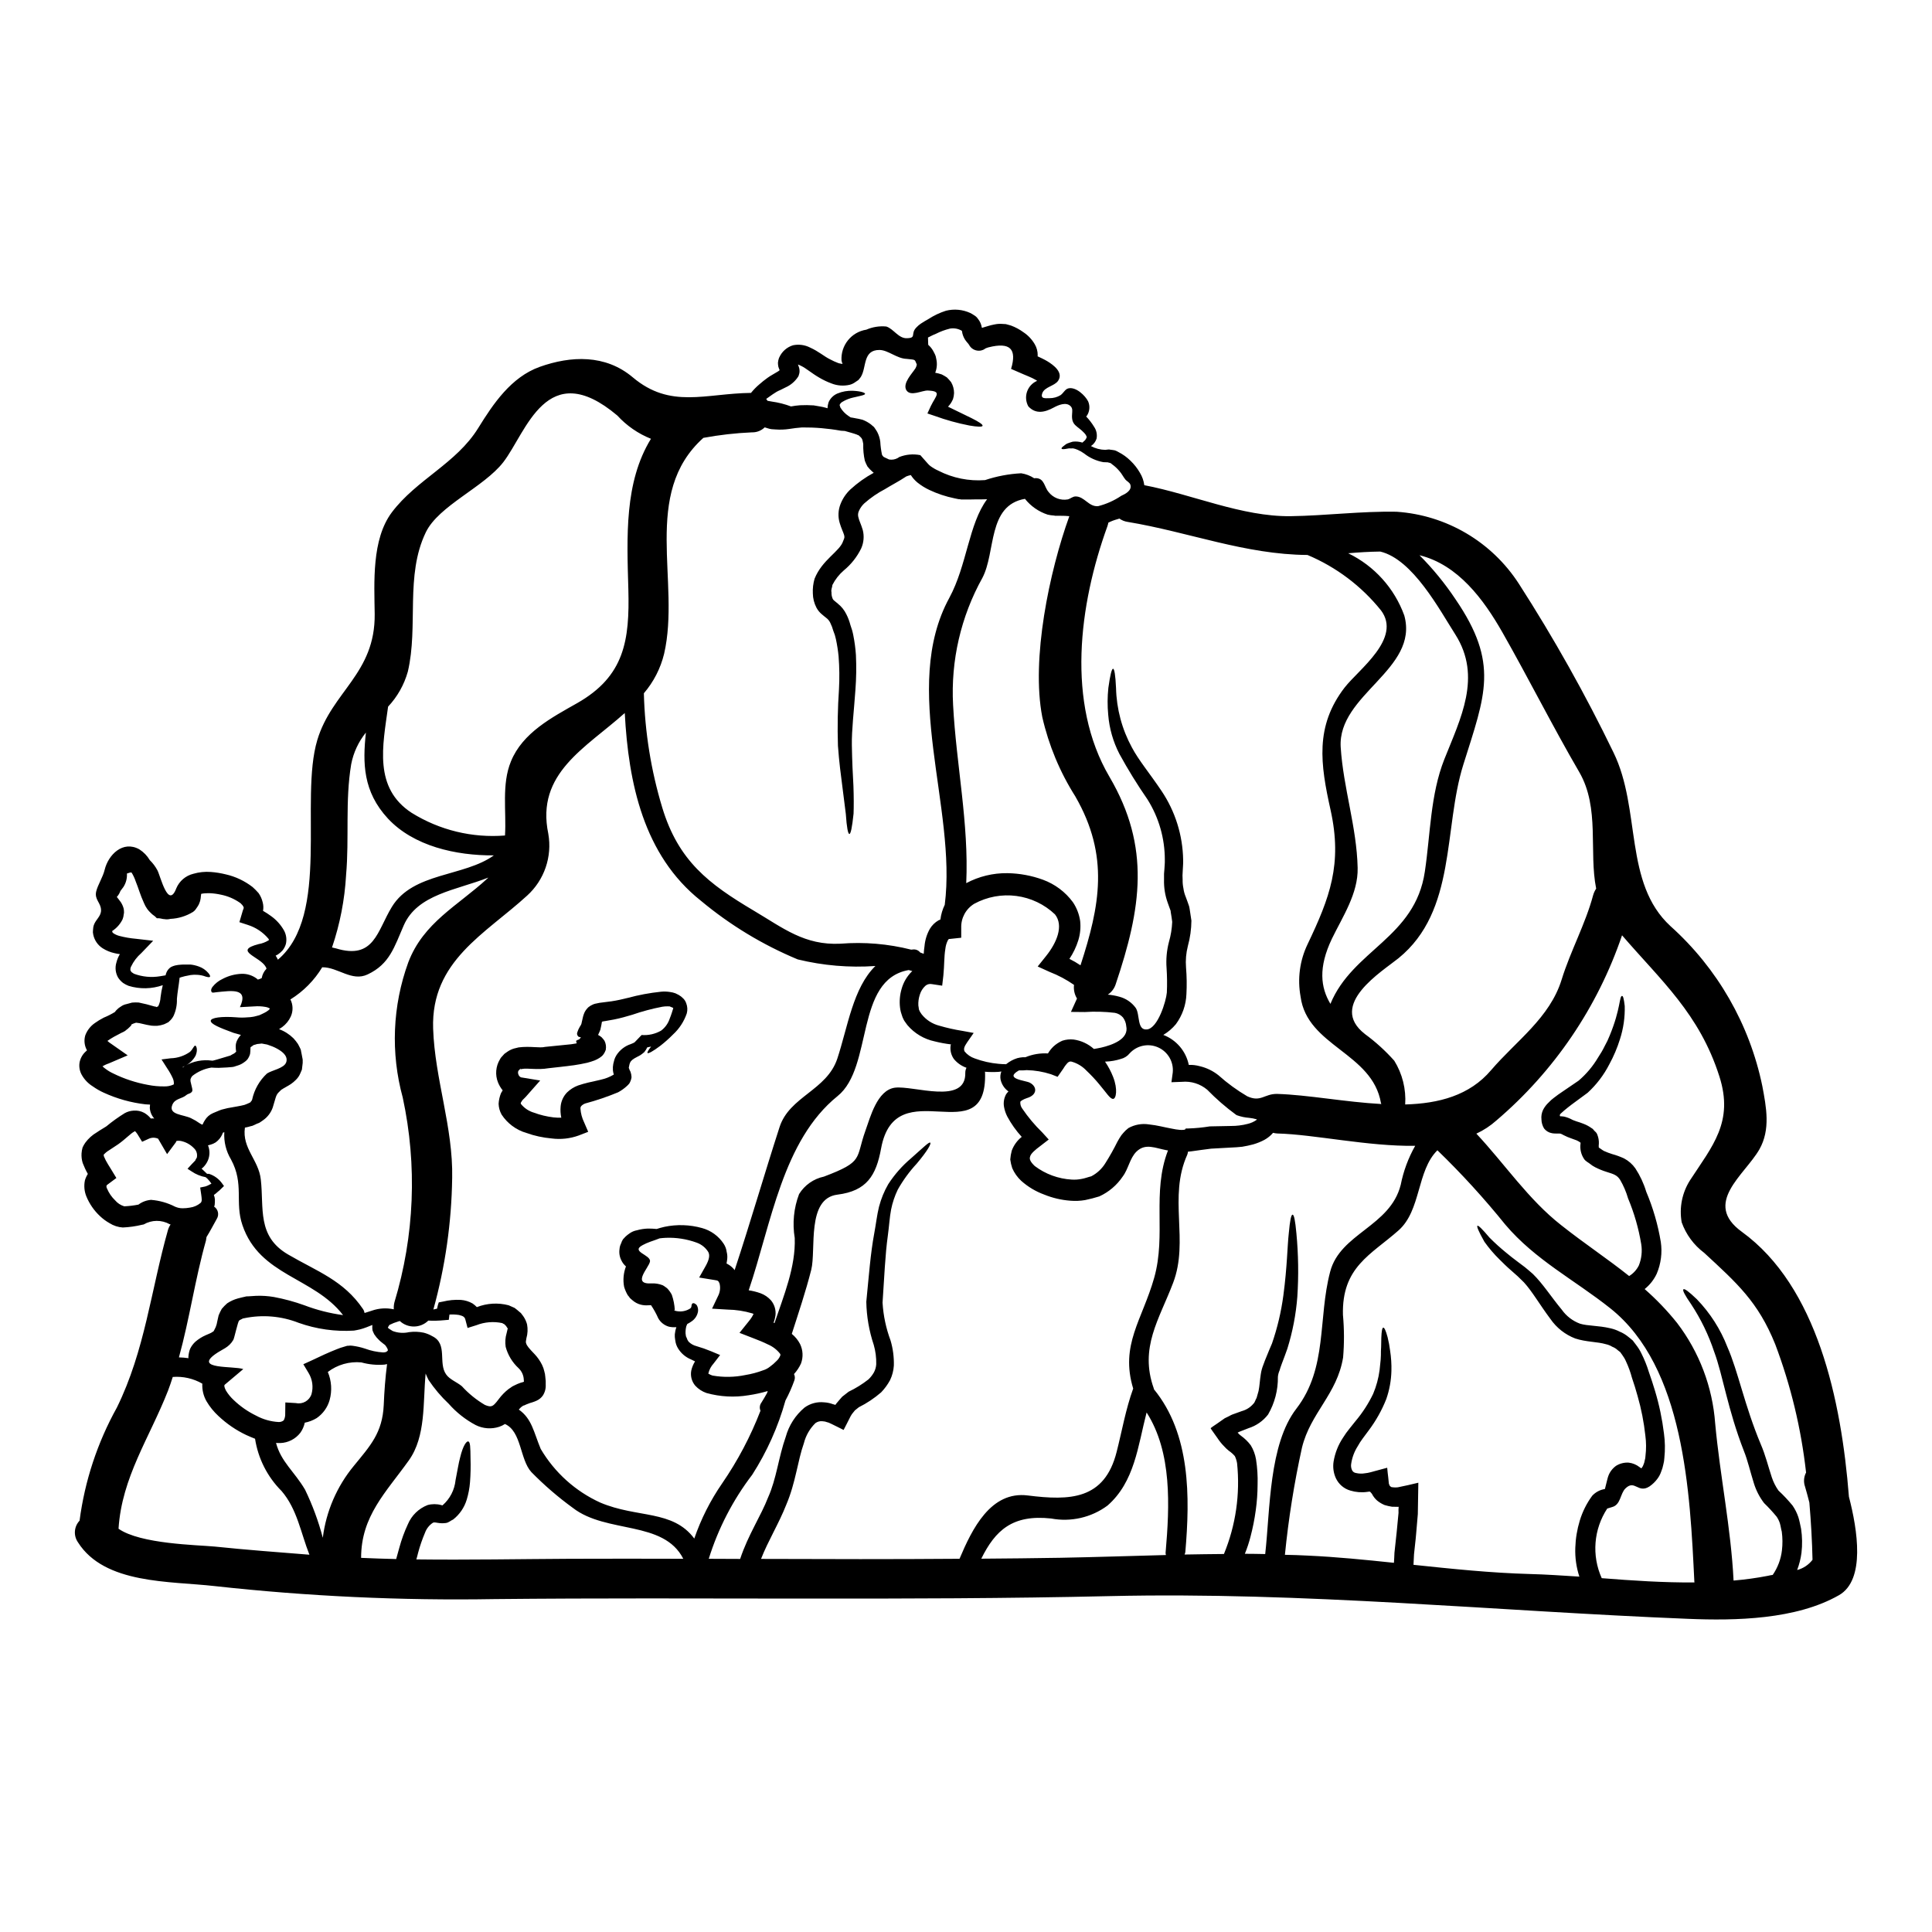 <?xml version="1.0" encoding="UTF-8"?>
<!-- Uploaded to: ICON Repo, www.iconrepo.com, Generator: ICON Repo Mixer Tools -->
<svg fill="#000000" width="800px" height="800px" version="1.1" viewBox="144 144 512 512" xmlns="http://www.w3.org/2000/svg">
 <g>
  <path d="m567.7 448.11c0.07 0 0.84 0.625 1.359 0.906 0.715 0.32 1.445 0.598 2.191 0.832 1.082 0.293 2.133 0.68 3.148 1.148 1.195 0.633 2.223 1.539 2.996 2.644 1.25 1.914 2.219 3.992 2.875 6.18 1.809 4.277 3.109 8.75 3.863 13.332 0.414 2.844 0.039 5.746-1.078 8.391-0.742 1.586-1.836 2.981-3.203 4.074 3.121 2.734 6 5.738 8.594 8.98 5.891 7.715 9.398 16.984 10.098 26.664 1.285 13.926 4.18 27.676 4.871 41.602 3.051-0.254 6.086-0.672 9.09-1.254 0.426-0.102 0.855-0.184 1.285-0.242 1.328-1.93 2.164-4.152 2.438-6.477 0.199-1.652 0.188-3.324-0.035-4.977-0.207-0.73-0.312-1.637-0.52-2.262v-0.004c-0.199-0.602-0.48-1.176-0.84-1.703-1.043-1.27-2.16-2.477-3.34-3.621-1.188-1.559-2.098-3.316-2.68-5.188-1.008-3.203-1.668-6.16-2.644-8.566-4.328-11.102-5.57-20.051-7.871-26.281l-0.004 0.004c-1.48-4.488-3.555-8.762-6.156-12.707-1.672-2.402-2.297-3.656-2.019-3.902 0.281-0.242 1.324 0.488 3.586 2.648v0.004c3.504 3.633 6.25 7.926 8.074 12.633 2.856 6.477 4.523 15.457 8.84 25.762 1.254 2.891 1.969 5.879 2.926 8.77 0.414 1.254 1.012 2.441 1.773 3.519 1.332 1.234 2.574 2.562 3.727 3.965 0.652 0.945 1.172 1.977 1.535 3.062 0.348 1.078 0.484 2.055 0.727 3.098 0.316 2.113 0.352 4.254 0.105 6.375-0.203 1.559-0.59 3.086-1.148 4.555 1.621-0.426 3.055-1.379 4.074-2.711-0.105-4.875-0.395-9.992-0.836-15.176-0.352-1.395-0.73-2.785-1.148-4.215-0.434-1.227-0.332-2.578 0.277-3.727-1.297-11.633-4.043-23.059-8.18-34.008-4.527-11.242-10.133-16.184-18.832-24.227h-0.004c-2.731-2.051-4.801-4.859-5.949-8.078-0.688-3.871 0.109-7.859 2.227-11.172 5.902-9.055 11.629-15.422 7.762-27.5-5.289-16.605-15.457-25.379-25.793-37.391v-0.004c-6.473 19.066-17.984 36.031-33.312 49.086-1.586 1.414-3.367 2.586-5.297 3.481 7.559 8.078 13.777 17.441 22.492 24.262 6.195 4.91 12.289 8.91 17.996 13.473 1.109-0.676 2.004-1.656 2.578-2.82 0.711-1.789 0.93-3.738 0.625-5.641-0.688-4.16-1.855-8.223-3.484-12.113-0.5-1.73-1.211-3.391-2.121-4.945-0.789-1.18-1.531-1.461-3.586-2.086-1.031-0.32-2.031-0.73-2.996-1.219-0.496-0.25-0.961-0.551-1.387-0.906-0.281-0.281-1.219-0.66-1.637-1.395-0.762-1.184-1.07-2.606-0.871-4 0-0.242 0-0.207-0.07-0.277-0.305-0.223-0.629-0.406-0.973-0.559-0.395-0.137-0.84-0.316-1.43-0.523-0.676-0.227-1.336-0.504-1.969-0.836-0.66-0.316-0.523-0.316-0.836-0.395-0.035-0.105-1.5 0.035-2.297-0.141-0.828-0.141-1.574-0.586-2.09-1.25-0.438-0.727-0.68-1.555-0.695-2.402-0.094-0.855 0.051-1.723 0.418-2.508 0.383-0.758 0.906-1.441 1.535-2.016 0.391-0.426 0.82-0.809 1.285-1.152 0.789-0.625 1.574-1.18 2.363-1.703 1.465-1.012 2.891-1.969 4.246-2.891 2.043-1.742 3.785-3.812 5.152-6.125 0.66-0.98 1.254-2.004 1.773-3.062 0.508-0.898 0.949-1.828 1.324-2.789 2.926-7.086 2.508-10.477 3.273-10.477 0.277 0 0.484 0.789 0.695 2.644h0.004c0.086 2.988-0.34 5.965-1.258 8.809-0.715 2.305-1.66 4.531-2.816 6.648-1.453 2.84-3.398 5.398-5.746 7.555-1.324 0.977-2.754 2.019-4.211 3.102-0.695 0.52-1.391 1.078-2.051 1.633-0.316 0.281-0.695 0.625-0.875 0.789v-0.004c-0.086 0.078-0.156 0.172-0.211 0.277-0.055 0.137-0.043 0.293 0.035 0.422 0.066 0.027 0.141 0.039 0.211 0.031 0.141 0-0.137-0.066 0.871 0.07h-0.004c0.781 0.188 1.531 0.48 2.231 0.871 0.316 0.105 0.523 0.242 1.113 0.418 0.488 0.141 1.113 0.352 1.812 0.625h-0.004c0.758 0.289 1.469 0.676 2.129 1.148 0.395 0.176 0.555 0.559 0.871 0.84l-0.004-0.004c0.309 0.242 0.539 0.566 0.664 0.938 0.293 0.742 0.426 1.539 0.391 2.336-0.047 0.34-0.055 0.684-0.02 1.023zm-284.99 68.391h-0.035l-0.594 0.422h-0.004c-0.184 0.219-0.383 0.426-0.59 0.625 3.484 2.438 3.938 5.953 5.812 10.441 3.676 6.242 9.184 11.203 15.773 14.207 9.84 4.176 19.18 1.844 24.922 9.535 1.781-5.188 4.266-10.105 7.383-14.621 4.125-5.996 7.539-12.457 10.16-19.25-0.309-0.711-0.219-1.535 0.246-2.156 0.523-0.836 1.012-1.668 1.5-2.543 0.039-0.18 0.098-0.352 0.172-0.52-1.664 0.488-3.363 0.863-5.082 1.113-3.711 0.621-7.516 0.418-11.145-0.594-1.125-0.387-2.141-1.043-2.953-1.914-0.949-1.098-1.348-2.566-1.09-3.996 0.188-0.875 0.531-1.711 1.008-2.473-0.348-0.172-0.695-0.348-1.078-0.523-1.438-0.59-2.648-1.625-3.449-2.953-0.363-0.602-0.602-1.273-0.695-1.969-0.031-0.348-0.102-0.52-0.137-1.008l-0.004-0.715c0.059-0.645 0.199-1.277 0.418-1.883-0.652 0.035-1.309-0.008-1.949-0.137-1.211-0.332-2.238-1.137-2.852-2.231-0.535-1.211-1.18-2.375-1.918-3.477-0.207 0-0.453 0.031-0.789 0.031h0.004c-0.664 0.051-1.328-0.008-1.969-0.176-0.801-0.211-1.539-0.605-2.16-1.148l-0.484-0.418-0.035-0.066h-0.051l-0.207-0.242-0.035-0.07-0.07-0.105-0.395-0.484v-0.004c-0.398-0.691-0.715-1.43-0.941-2.195-0.34-1.809-0.168-3.676 0.488-5.391-0.496-0.426-0.898-0.949-1.18-1.535-0.504-0.949-0.684-2.035-0.52-3.098 0.031-0.461 0.148-0.906 0.348-1.324l0.242-0.59v-0.07l0.035-0.035 0.242-0.453h0.027l0.031-0.102 0.141-0.141 0.52-0.555v-0.004c0.328-0.301 0.676-0.582 1.047-0.832 0.586-0.422 1.258-0.711 1.969-0.84 0.941-0.266 1.91-0.418 2.887-0.453 0.789-0.004 1.578 0.031 2.363 0.109 0.625-0.207 1.285-0.395 2.016-0.559v-0.004c3.309-0.699 6.734-0.59 9.992 0.316 2.359 0.645 4.402 2.129 5.742 4.176 0.422 0.641 0.691 1.367 0.789 2.125 0.191 0.727 0.227 1.488 0.105 2.231-0.027 0.289-0.074 0.582-0.137 0.867 0.137 0.059 0.27 0.129 0.395 0.211 0.629 0.355 1.184 0.828 1.637 1.391 0.043 0.051 0.078 0.109 0.102 0.176 4.176-12.633 7.832-25.309 11.906-37.906 2.609-8.148 12.531-9.75 15.316-18.172 2.781-8.426 4.148-18.73 10.09-24.547-6.906 0.484-13.848-0.105-20.574-1.742-9.297-3.867-17.957-9.113-25.688-15.562-15.176-12.043-19.18-31.188-20.156-49.742-10.305 9.258-23.637 15.945-20.258 32.027h-0.004c1.062 6.051-1.055 12.227-5.602 16.355-11.141 10.203-25.516 17.34-24.922 35.266 0.453 13.402 5.324 26.109 5.047 39.648l-0.004 0.004c-0.168 11.758-1.84 23.445-4.981 34.777 0.332-0.055 0.656-0.125 0.977-0.215 0.07-0.277 0.137-0.59 0.207-0.906l0.242-0.762 1.078-0.207h0.004c1.559-0.387 3.168-0.539 4.769-0.453 1.09 0.082 2.148 0.402 3.098 0.941 0.418 0.285 0.801 0.609 1.152 0.973 2.684-1.047 5.633-1.219 8.422-0.488 0.523 0.211 1.043 0.453 1.574 0.695 0.453 0.316 0.906 0.73 1.359 1.113l0.348 0.281 0.035 0.07 0.207 0.281 0.07 0.066 0.07 0.105 0.348 0.488c0.391 0.605 0.684 1.27 0.867 1.965 0.23 1.219 0.172 2.469-0.172 3.66-0.137 0.762-0.207 1.078-0.07 1.355 0.176 0.664 0.789 1.359 2.227 2.859v-0.004c0.801 0.848 1.469 1.809 1.988 2.852 0.281 0.578 0.492 1.184 0.625 1.812l0.102 0.453 0.035 0.066 0.035 0.281v0.105l0.035 0.172 0.066 0.66 0.07 0.695h0.004c0.02 0.328 0.02 0.652 0 0.977 0.062 1.047-0.211 2.082-0.789 2.957-0.418 0.574-0.984 1.031-1.637 1.324-0.348 0.16-0.711 0.301-1.078 0.418-0.523 0.137-0.871 0.277-1.18 0.395-0.332 0.117-0.656 0.258-0.973 0.418zm-71.438-95.582c0.035-0.035-0.066 0.035-0.066 0.035l-0.73 0.523c-0.035-0.07-0.035 0.035-0.07 0.035-0.066 0.242 0 0.906-0.137 1.812h-0.004c-0.145 0.512-0.383 0.992-0.695 1.426-0.258 0.305-0.566 0.57-0.906 0.785-0.504 0.375-1.07 0.656-1.672 0.836l-0.762 0.242-0.172 0.066h-0.004c-0.113 0.035-0.23 0.059-0.348 0.07l-0.312 0.035-1.254 0.102-2.191 0.105c-0.762 0-1.395-0.035-1.949-0.07l-0.004 0.004c-1.844 0.301-3.582 1.07-5.047 2.227-0.066 0.07-0.242 0.395-0.277 0.395l-0.207 0.52c-0.035 0.105 0.066 0.035 0.066 0.035-0.312 0.242 0.66 2.543 0.418 3.062-0.348 0.695-1.043 0.594-1.574 1.047-1.145 1.008-2.992 0.871-3.688 2.539-1.18 2.754 2.996 2.578 5.012 3.621h-0.004c0.785 0.371 1.531 0.812 2.234 1.32 0.52 0.316 0.691 0.395 0.691 0.316 0.105 0 0.141-0.141 0.141-0.141 0.141-0.34 0.316-0.668 0.52-0.973 0.504-0.859 1.277-1.535 2.195-1.918l1.078-0.453c0.395-0.137 0.66-0.312 1.148-0.453l1.574-0.395c2.051-0.395 3.199-0.52 4.523-0.871-0.102 0.035 1.988-0.73 1.574-0.789l0.004 0.004c0.094-0.039 0.168-0.113 0.207-0.207 0.113-0.105 0.195-0.242 0.234-0.395 0.57-2.66 1.945-5.078 3.938-6.926 1.285-0.871 4.523-1.355 5.082-2.957 0.488-1.324-0.488-2.406-1.703-3.203-0.812-0.531-1.691-0.953-2.613-1.254-0.453-0.207-0.934-0.34-1.426-0.391l-0.73-0.137-0.625 0.07h-0.004c-0.406 0.004-0.805 0.086-1.18 0.242zm-6.231 2.82 0.105-0.07 0.488-0.281c0.762-0.312 1.145-0.941 0.938-0.762-0.078-0.457-0.109-0.926-0.102-1.391 0.004-0.551 0.141-1.09 0.395-1.574 0.254-0.512 0.582-0.98 0.977-1.395-0.66-0.207-1.359-0.395-1.969-0.555-3.898-1.43-5.988-2.336-6.023-3.168-0.035-0.836 2.859-1.254 6.789-0.941 0.984 0.09 1.977 0.09 2.961 0 0.469-0.008 0.934-0.055 1.395-0.137 0.395-0.035 1.145-0.281 1.738-0.422 0.418-0.172 0.836-0.395 1.25-0.59h0.004c0.434-0.203 0.844-0.461 1.219-0.766 0.125-0.121 0.242-0.254 0.348-0.395-0.371-0.23-0.785-0.383-1.219-0.449-0.965-0.172-1.945-0.219-2.922-0.141l-3.828 0.207c2.438-5.223-2.363-4.328-6.164-3.969-0.625 0.066-1.145 0.242-1.324-0.035-0.172-0.207-0.277-0.66 0.207-1.359v0.004c0.715-0.91 1.633-1.637 2.68-2.125 1.559-0.828 3.285-1.289 5.051-1.352 1.469-0.047 2.91 0.422 4.074 1.32 0.066 0.031 0.137 0.137 0.207 0.207v0.004c0.363-0.098 0.711-0.227 1.043-0.395 0.16-0.934 0.594-1.793 1.254-2.473-0.02-0.172-0.078-0.34-0.176-0.484-1.461-2.754-8.84-4.246-1.879-6.059h0.004c0.91-0.156 1.785-0.488 2.574-0.973 0.137-0.102 0.207-0.172 0.172-0.172v-0.004c-0.078-0.078-0.137-0.176-0.172-0.277-1.438-1.715-3.336-2.984-5.469-3.656l-2.227-0.727 0.906-3.066c0.176-0.52 0.352-0.762 0.176-0.973 0.031-0.105-0.207-0.281-0.281-0.488-0.281-0.207-0.352-0.453-0.73-0.66v-0.004c-1.488-1.023-3.172-1.734-4.945-2.09-0.961-0.215-1.938-0.348-2.922-0.395-0.453 0-0.938 0-1.391 0.035-0.316 0.016-0.633 0.062-0.941 0.141-0.07 0.352-0.07 0.73-0.141 1.219l-0.137 0.66-0.137 0.395-0.141 0.352-0.066 0.172h-0.004c-0.082 0.168-0.176 0.332-0.277 0.488-0.184 0.301-0.383 0.59-0.598 0.871-0.184 0.242-0.406 0.453-0.66 0.625-1.805 1.113-3.867 1.75-5.988 1.844-0.512 0.137-1.051 0.16-1.574 0.07-0.488 0-1.078-0.242-1.633-0.242h-0.395l-0.465-0.465c-0.523-0.348-1-0.758-1.426-1.219-0.258-0.258-0.488-0.535-0.695-0.836-0.316-0.445-0.578-0.926-0.789-1.43-1.047-2.262-1.5-4.074-2.227-5.812-0.27-0.816-0.633-1.598-1.082-2.328-0.137-0.035-0.207-0.105-0.789 0.102-0.172 0.035-0.316 0.105-0.453 0.141 0.078 1.266-0.25 2.523-0.941 3.586-0.242 0.348-0.52 0.691-0.789 1.043h0.004c-0.184 0.504-0.449 0.977-0.789 1.395l-0.172 0.172c0.137 0.172 0.316 0.395 0.488 0.625l0.59 0.789c0.324 0.504 0.574 1.055 0.73 1.633l0.07 0.395 0.031 0.52v0.281l-0.066 0.348 0.004-0.004c-0.039 0.465-0.148 0.922-0.316 1.359-0.582 1.184-1.457 2.203-2.543 2.957-0.066 0.07-0.102 0.137-0.172 0.172-0.07 0.035 0.141-0.137 0.07-0.242l-0.035-0.102v0.129l-0.035 0.207-0.035 0.141c0 0.102 0.07 0.207 0.281 0.395l-0.004 0.004c0.488 0.332 1.031 0.578 1.602 0.73 1.461 0.383 2.953 0.637 4.457 0.766l4.527 0.523-3.148 3.269c-1.145 0.996-2.07 2.215-2.719 3.586-0.168 0.32-0.219 0.691-0.137 1.047 0 0.137 0.242 0.238 0.277 0.418 0.176 0.137 0.418 0.242 0.629 0.418 2.219 0.828 4.621 1.055 6.957 0.66 0.523-0.07 0.977-0.172 1.43-0.242v-0.004c0.059-0.297 0.152-0.59 0.281-0.867 0.25-0.543 0.648-1 1.148-1.324 0.352-0.184 0.727-0.32 1.113-0.418 0.492-0.109 0.992-0.18 1.496-0.207 0.418 0 0.789-0.07 1.215-0.035h1.328c0.762 0.078 1.508 0.254 2.227 0.52 0.973 0.336 1.836 0.926 2.504 1.707 0.422 0.488 0.559 0.836 0.453 1.008-0.105 0.172-0.484 0.141-1.113-0.035-0.758-0.289-1.555-0.453-2.363-0.484-0.559-0.031-1.117-0.008-1.672 0.066-0.293 0.043-0.586 0.102-0.871 0.18-0.398 0.059-0.793 0.152-1.18 0.273-0.301 0.066-0.594 0.16-0.875 0.281v0.207c-0.207 1.883-0.555 3.656-0.691 5.394v0.004c0.059 1.559-0.254 3.109-0.906 4.523-0.297 0.559-0.699 1.055-1.18 1.461l-0.172 0.172-0.488 0.242-0.207 0.105-0.473 0.219c-0.574 0.199-1.168 0.328-1.773 0.391-0.512 0.027-1.023 0.016-1.531-0.035-1.742-0.242-3.098-0.73-3.902-0.762-0.102-0.176-2.019 0.625-1.395 0.555l-0.137 0.207-0.418 0.418c-0.273 0.285-0.578 0.539-0.902 0.77l-0.242 0.207h-0.004c-0.055 0.039-0.113 0.074-0.172 0.102-0.07 0.035-0.316 0.176-0.316 0.176l-0.52 0.242-1.969 1.043c-0.59 0.348-1.18 0.695-1.598 1.008-0.035 0.035-0.07 0.035-0.105 0.07v0.004c0.289 0.277 0.602 0.523 0.941 0.73l4.422 3.098-5.047 2.156-0.488 0.176v0.004c-0.34 0.133-0.668 0.293-0.977 0.484l-0.172 0.07c0.238 0.246 0.504 0.465 0.785 0.66 0.625 0.48 1.305 0.891 2.019 1.223 2.938 1.453 6.07 2.484 9.297 3.062 1.398 0.277 2.82 0.41 4.246 0.391 0.852 0.035 1.699-0.133 2.473-0.488 0.102 0.105 0.242-0.59-0.141-1.574-0.418-0.934-0.918-1.832-1.496-2.68l-1.531-2.402 2.473-0.312v0.004c1.824-0.055 3.594-0.648 5.082-1.707 0.836-0.789 1.012-1.668 1.395-1.637 0.172-0.031 0.789 0.875 0.102 2.613h-0.004c-0.637 1.195-1.633 2.16-2.852 2.754-0.207 0.105-0.395 0.211-0.59 0.316 0 0.035 0.035 0.07 0.066 0.105 0.07-0.07 0.176-0.141 0.281-0.242 0.102-0.102 0.172-0.105 0.242-0.176v-0.004c2.18-1.254 4.715-1.742 7.207-1.391h0.172c0.352-0.07 0.66-0.172 1.078-0.281 0.625-0.172 1.32-0.383 2.09-0.625 0.395-0.105 0.762-0.207 1.18-0.352zm428.95 116.93c2.258 8.703 4.422 22.043-2.648 26.074-11.348 6.477-27.43 6.785-39.961 6.266-51.238-2.055-101.94-7.207-153.27-6.023-54.316 1.25-108.71 0.238-163.02 0.789-24.777 0.422-49.555-0.73-74.184-3.445-11.906-1.355-29.172-0.453-36.238-11.59v-0.004c-1.242-1.77-1.07-4.168 0.418-5.742 1.375-10.523 4.731-20.695 9.887-29.973 7.445-15.141 9.012-31.051 13.539-47.062 0.152-0.523 0.391-1.016 0.699-1.465-0.07-0.035-0.172-0.035-0.242-0.066h-0.004c-2.148-1.199-4.769-1.176-6.891 0.066-0.059 0.008-0.117 0.02-0.176 0.035l-0.207 0.035c-1.691 0.414-3.414 0.656-5.152 0.734-1.25-0.082-2.461-0.477-3.516-1.148-0.906-0.512-1.75-1.133-2.508-1.848-1.57-1.461-2.805-3.242-3.621-5.223-0.555-1.355-0.691-2.844-0.391-4.277 0.18-0.602 0.441-1.172 0.773-1.703-0.527-0.926-0.98-1.891-1.359-2.887-0.254-0.82-0.359-1.684-0.309-2.539 0.035-0.535 0.125-1.062 0.273-1.574 0.199-0.445 0.441-0.867 0.719-1.266 0.82-1.117 1.863-2.055 3.066-2.754 0.906-0.629 1.812-1.113 2.504-1.574 1.551-1.289 3.191-2.465 4.906-3.519 0.719-0.391 1.516-0.617 2.336-0.66 0.977-0.078 1.953 0.125 2.816 0.594 0.668 0.387 1.258 0.895 1.742 1.496 0.301-0.035 0.605-0.035 0.906 0-0.254-0.285-0.477-0.602-0.66-0.941-0.324-0.625-0.504-1.316-0.523-2.019l0.035-0.172v-0.102l0.035-0.453c-0.422-0.035-0.789-0.035-1.219-0.07-3.832-0.441-7.566-1.488-11.07-3.098-1.004-0.453-1.957-1.004-2.856-1.641-1.215-0.746-2.223-1.785-2.926-3.023-0.555-0.973-0.777-2.098-0.625-3.207 0.176-1.078 0.688-2.078 1.465-2.852 0.164-0.172 0.336-0.336 0.52-0.488-0.68-1.207-0.844-2.637-0.453-3.969 0.488-1.309 1.363-2.438 2.508-3.238 0.762-0.547 1.562-1.035 2.398-1.461 1.027-0.418 2.016-0.922 2.961-1.5 0.125-0.203 0.277-0.391 0.453-0.555 0.336-0.355 0.723-0.664 1.148-0.906 0.438-0.312 0.934-0.523 1.461-0.625l1.465-0.395c0.59-0.055 1.184-0.066 1.773-0.023 1.398 0.277 2.781 0.629 4.141 1.043 0.152 0.012 0.305 0.039 0.453 0.074 0.07-0.07-0.172 0.207 0.141 0.066l0.418-0.172v-0.004c0.375-0.73 0.59-1.539 0.625-2.359 0.129-1.094 0.328-2.176 0.594-3.242-2.922 1.023-6.094 1.086-9.055 0.176-0.516-0.199-1.004-0.457-1.465-0.766-0.516-0.398-0.965-0.883-1.32-1.426-0.688-1.207-0.852-2.641-0.453-3.969 0.195-0.793 0.508-1.551 0.926-2.25-0.473-0.047-0.938-0.129-1.395-0.246-1.117-0.238-2.184-0.676-3.148-1.285-1.336-0.844-2.258-2.207-2.539-3.762l-0.035-0.316-0.035-0.137c0-0.07 0.035-0.66 0.035-0.66l0.035-0.352 0.035-0.348 0.035-0.172 0.102-0.395c0.523-1.531 1.969-2.363 1.918-4.004-0.035-1.949-1.777-2.754-1.289-4.91 0.453-1.848 1.773-3.758 2.262-5.812 0.941-3.859 4.769-7.832 9.191-5.359v0.004c1.129 0.719 2.074 1.695 2.754 2.852 0.805 0.785 1.488 1.691 2.019 2.684 0.836 1.574 2.856 10.445 5.012 4.769 0.809-1.914 2.473-3.332 4.488-3.832 1.512-0.441 3.094-0.609 4.664-0.488 1.328 0.102 2.644 0.312 3.938 0.633 2.598 0.586 5.031 1.742 7.137 3.375 0.555 0.5 1.082 1.035 1.574 1.598 0.512 0.727 0.875 1.543 1.078 2.406 0.207 0.746 0.242 1.531 0.102 2.293 0.723 0.414 1.422 0.867 2.09 1.359 1.434 1.012 2.621 2.336 3.481 3.863 0.586 1.086 0.758 2.344 0.488 3.543-0.18 0.637-0.488 1.23-0.906 1.742-0.359 0.398-0.77 0.75-1.215 1.047-0.207 0.137-0.418 0.207-0.594 0.312l-0.004-0.004c0.23 0.344 0.426 0.703 0.598 1.078 13.992-11.836 5.672-42.293 10.441-58.203 3.863-12.883 15.387-17.613 15.211-33.422-0.105-8.285-0.836-19.734 4.527-26.906 6.578-8.738 17.09-12.949 22.902-22.348 4.004-6.477 8.738-13.508 16.293-16.223 8.285-2.957 17.406-3.34 24.648 2.754 10.023 8.457 19.215 4.281 31.367 4.144 0.035-0.035 0.066-0.105 0.102-0.141 0.609-0.742 1.285-1.43 2.016-2.055 0.723-0.641 1.48-1.246 2.266-1.809 0.426-0.305 0.867-0.582 1.32-0.836l1.18-0.695h0.004c0.25-0.133 0.484-0.297 0.695-0.484-0.141-0.305-0.258-0.621-0.352-0.941-0.066-0.344-0.102-0.695-0.102-1.047 0.039-0.426 0.133-0.848 0.277-1.25l0.105-0.207v-0.004c0.695-1.508 1.996-2.652 3.586-3.148 1.531-0.328 3.129-0.121 4.527 0.59 2.262 1.012 3.758 2.363 5.254 3.098 0.742 0.402 1.508 0.75 2.297 1.047 0.355 0.094 0.715 0.164 1.078 0.211-0.125-0.293-0.219-0.594-0.277-0.906-0.246-4.016 2.606-7.559 6.578-8.18 1.664-0.723 3.484-1.012 5.293-0.836 1.949 0.625 3.238 3.203 5.469 3.098 2.644-0.066 0.836-1.145 2.508-2.856h-0.004c0.355-0.379 0.75-0.719 1.18-1.008 0.73-0.488 1.359-0.84 2.019-1.219 1.441-0.934 2.996-1.672 4.629-2.195 2.152-0.539 4.426-0.332 6.445 0.594 0.348 0.172 0.688 0.371 1.008 0.594 0.418 0.234 0.777 0.57 1.043 0.973 0.535 0.66 0.883 1.457 1.012 2.297 0.035 0.035 0.07 0.035 0.102 0.07l0.316-0.105c0.789-0.207 1.672-0.555 2.926-0.789l-0.004 0.004c0.699-0.152 1.414-0.203 2.125-0.145l0.555 0.035h0.246c0.148 0.047 0.301 0.082 0.453 0.109 0.281 0.066 0.555 0.137 0.977 0.277v-0.004c1.203 0.441 2.336 1.051 3.371 1.812 1.215 0.809 2.227 1.887 2.961 3.148 0.52 0.883 0.793 1.895 0.785 2.922 0 0.105-0.035 0.176-0.035 0.281 0.836 0.395 1.703 0.789 2.543 1.285 1.738 1.047 4.383 3.031 2.891 5.223-0.977 1.395-3.586 1.602-4.18 3.269-0.555 1.574 0.789 1.324 1.918 1.324h-0.004c1.02 0.008 2.019-0.262 2.891-0.785 0.789-0.523 1.215-1.602 2.086-1.812 2.019-0.488 4.492 1.914 5.258 3.449 0.531 1.227 0.41 2.637-0.312 3.758-0.066 0.102-0.137 0.137-0.207 0.242l-0.004 0.004c0.793 0.824 1.496 1.738 2.09 2.715 0.637 0.918 0.875 2.055 0.664 3.148-0.254 0.812-0.785 1.508-1.496 1.969 1.164 0.637 2.465 0.98 3.793 1.008l0.59-0.07c0.277-0.055 0.562-0.043 0.836 0.035 0.395 0.035 0.766 0.105 1.148 0.172 0.328 0.117 0.645 0.27 0.941 0.453 1.16 0.59 2.223 1.352 3.148 2.262 1 0.953 1.855 2.043 2.543 3.242 0.605 0.996 0.996 2.109 1.145 3.269 12.742 2.438 25.797 8.355 38.746 8.215 9.398-0.137 18.691-1.355 28.09-1.18 13.23 0.883 25.258 7.969 32.445 19.109 9.25 14.379 17.621 29.305 25.066 44.695 7.379 15.109 2.644 34.566 15.105 46.02 12.434 11.156 20.961 26.008 24.332 42.367 1.047 5.57 2.227 11.52-0.789 16.812-3.938 6.824-15.105 14.242-4.629 21.828 19.918 14.453 26.352 44.477 28.371 70.219zm-40.934 22.699c0-0.07-0.035-0.141-0.035-0.207-1.148-23.617-2.609-56.848-22.312-72.477-9.469-7.519-19.84-12.777-27.781-22.141l-0.004-0.004c-5.586-6.93-11.594-13.512-17.996-19.703-5.512 5.434-4.281 15.91-10.305 21.234-7.309 6.477-15.074 9.68-14.727 22.434l0.004 0.004c0.34 3.738 0.352 7.5 0.035 11.238-1.602 9.75-8.637 14.656-10.898 23.883v0.004c-2.066 9.371-3.574 18.855-4.523 28.406 2.019 0.031 4.035 0.102 6.023 0.207 7.656 0.348 15.281 1.113 22.867 1.914 0.07-0.906 0.105-1.812 0.141-2.68 0.207-1.848 0.418-3.688 0.59-5.469 0.172-1.777 0.316-3.41 0.488-5.082-0.031-0.543-0.016-1.09 0.039-1.633l-0.141 0.031-1.633-0.031h-0.004c-0.664-0.102-1.324-0.254-1.969-0.453-0.707-0.297-1.371-0.695-1.965-1.18-0.578-0.512-1.051-1.125-1.395-1.812l-0.395-0.453c-0.035-0.137-0.348-0.07-0.348-0.105-0.164 0.008-0.328 0.031-0.488 0.07-1.492 0.211-3.012 0.09-4.453-0.344-1.711-0.484-3.125-1.695-3.867-3.312-0.621-1.371-0.824-2.894-0.59-4.383 0.375-2.266 1.227-4.426 2.504-6.336 0.535-0.863 1.129-1.688 1.773-2.469 0.523-0.664 1.082-1.328 1.574-1.969h0.004c1.836-2.188 3.394-4.598 4.629-7.172 0.848-2.012 1.422-4.133 1.707-6.297 0.105-0.977 0.207-1.883 0.281-2.715 0.07-0.836 0.07-1.602 0.07-2.336 0.102-1.395 0.066-2.574 0.102-3.481 0.07-1.848 0.242-2.68 0.523-2.715s0.66 0.73 1.148 2.539c0.289 1.168 0.512 2.352 0.66 3.543 0.277 1.781 0.395 3.586 0.348 5.391-0.066 2.539-0.523 5.055-1.359 7.453-1.176 2.969-2.746 5.766-4.664 8.32-0.523 0.695-1.043 1.426-1.602 2.156-0.488 0.652-0.93 1.34-1.32 2.055-0.879 1.387-1.461 2.941-1.707 4.562-0.113 0.586-0.039 1.195 0.211 1.738 0.191 0.418 0.586 0.707 1.043 0.766 0.785 0.188 1.602 0.211 2.398 0.07l0.73-0.102c0.453-0.07 1.148-0.281 1.672-0.422 1.145-0.312 2.293-0.625 3.481-0.938 0.07 0.871 0.172 1.738 0.281 2.609l0.137 1.359c-0.008 0.184 0.039 0.367 0.145 0.523l0.031 0.137c0.141 0.281 0.281 0.316 0.488 0.488 0.574 0.109 1.16 0.129 1.738 0.066 1.742-0.348 3.586-0.762 5.434-1.215-0.035 2.715-0.07 5.465-0.137 8.32-0.141 1.703-0.316 3.481-0.453 5.289-0.137 1.812-0.395 3.543-0.559 5.394-0.035 0.871-0.102 1.812-0.137 2.754 10.27 1.078 20.504 2.156 30.844 2.438 4.246 0.102 8.633 0.418 13.121 0.691l-0.004 0.004c-0.809-2.469-1.176-5.059-1.078-7.656 0.074-2.434 0.473-4.844 1.18-7.172 0.719-2.379 1.836-4.617 3.309-6.617 0.883-0.949 2.059-1.574 3.34-1.773 0 0 0.035-0.031 0.07-0.207 0.207-0.762 0.395-1.574 0.59-2.363h0.004c0.129-0.594 0.34-1.168 0.625-1.703 0.41-0.727 0.969-1.355 1.637-1.848 1.016-0.648 2.211-0.953 3.414-0.871 1.039 0.125 2.027 0.535 2.852 1.184l0.395 0.281c0.137 0.035 0.105 0.07 0.207-0.102v-0.004c0.203-0.25 0.355-0.535 0.453-0.84 0.152-0.344 0.258-0.707 0.316-1.078 0.125-0.406 0.195-0.824 0.207-1.25 0.215-1.781 0.203-3.582-0.035-5.359-0.383-3.547-1.07-7.051-2.055-10.48-0.453-1.672-0.941-3.203-1.496-4.84-0.395-1.488-0.922-2.938-1.574-4.332-0.266-0.617-0.605-1.203-1.012-1.742l-0.52-0.727-0.629-0.488c-0.43-0.41-0.938-0.73-1.496-0.941-0.504-0.312-1.055-0.535-1.633-0.66-2.336-0.695-5.223-0.555-8.184-1.531-2.648-1.023-4.93-2.816-6.547-5.152-2.891-3.863-4.801-7.273-7.031-9.715-0.559-0.555-1.113-1.078-1.637-1.598-0.629-0.559-1.219-1.082-1.773-1.574-1.148-0.977-2.121-1.969-3.027-2.859-1.484-1.449-2.836-3.031-4.035-4.723-1.602-2.82-2.09-4.109-1.848-4.246 0.242-0.137 1.285 0.871 3.203 3.148 1.391 1.398 2.856 2.727 4.387 3.973 0.906 0.762 1.969 1.598 3.148 2.473 0.59 0.453 1.219 0.906 1.848 1.391 0.66 0.559 1.395 1.148 2.086 1.773 2.68 2.613 4.91 6.164 7.695 9.504h-0.004c1.199 1.684 2.871 2.969 4.809 3.688 2.016 0.629 4.766 0.453 8.043 1.219h-0.004c0.848 0.184 1.668 0.477 2.438 0.871 0.844 0.344 1.629 0.812 2.328 1.395 0.352 0.312 0.695 0.52 1.18 0.973l0.871 1.148c0.559 0.711 1.039 1.48 1.43 2.297 0.793 1.578 1.453 3.223 1.969 4.91 0.555 1.531 1.113 3.305 1.637 5.016 1.109 3.684 1.898 7.457 2.363 11.273 0.297 2.148 0.332 4.32 0.105 6.477-0.027 0.602-0.121 1.195-0.281 1.773-0.121 0.633-0.309 1.254-0.559 1.848-0.23 0.688-0.57 1.332-1.008 1.914-0.578 0.781-1.285 1.465-2.09 2.019-3.062 1.969-3.863-1.914-6.367 0.523-1.43 1.395-1.219 4.328-3.543 4.945-0.906 0.281-1.18 0.348-1.289 0.395v-0.004c-3.609 5.496-4.16 12.457-1.461 18.453 8.141 0.645 16.465 1.199 24.574 1.133zm-26.84-182.17h-0.004c0.172-0.605 0.438-1.18 0.789-1.703-1.969-9.84 1.012-21.375-4.457-30.844-7.137-12.254-13.438-24.855-20.434-37.145-4.91-8.602-11.699-17.859-21.93-20.363 3.555 3.566 6.746 7.473 9.539 11.66 11.629 17.023 7.902 25.273 2.09 43.793-5.359 17.023-1.738 38.777-17.195 51.344-4.246 3.449-18.871 12.324-8.91 20.074l-0.004 0.004c2.84 2.078 5.453 4.453 7.797 7.082 2.148 3.469 3.16 7.523 2.891 11.594 8.875-0.242 17.059-2.363 22.766-9.09 6.648-7.762 15.559-13.855 18.691-23.98 2.356-7.629 6.309-14.73 8.363-22.426zm-39.449-35.992c4.281-10.793 10.027-21.824 2.926-33.035-4.211-6.582-11.277-19.949-19.914-22.004-2.856 0.035-5.672 0.207-8.492 0.453 6.914 3.348 12.246 9.262 14.863 16.484 3.969 14.34-17.711 20.918-16.852 34.914 0.695 10.863 4.246 21.098 4.492 31.957 0.172 6.789-4.004 12.988-6.82 18.797-3.656 7.66-2.996 12.914-0.395 17.266 5.879-14.309 22.434-17.477 25.023-35.055 1.48-9.867 1.445-20.379 5.168-29.777zm-7.727 102.45c-12.633 0.172-26.734-3.031-36.551-3.273-0.375-0.023-0.75-0.078-1.113-0.176-0.637 0.746-1.402 1.371-2.262 1.848-0.953 0.512-1.957 0.918-2.996 1.215-0.965 0.258-1.941 0.469-2.926 0.629-0.52 0.066-1.008 0.102-1.531 0.137l-1.324 0.07-5.391 0.301c-1.703 0.207-3.414 0.453-5.152 0.695l-0.625 0.07-0.348 0.035v0.004c-0.023 0.27-0.086 0.531-0.176 0.785-5.117 11.312 0.523 22.766-3.758 33.977-3.688 9.715-8.98 17.16-5.117 27.988 0.035 0.066 0 0.137 0.035 0.207 9.711 11.871 9.574 28.508 8.32 43.129v0.004c-0.031 0.23-0.102 0.453-0.207 0.664 3.481-0.07 6.957-0.105 10.441-0.141v-0.004c3.133-7.606 4.328-15.871 3.481-24.051-0.109-0.652-0.309-1.285-0.59-1.883-0.473-0.543-1.008-1.023-1.605-1.426-0.461-0.367-0.891-0.777-1.285-1.219-0.641-0.648-1.211-1.359-1.707-2.121l-1.531-2.16c-0.066-0.172-0.348-0.395-0.242-0.52l0.523-0.395 1.078-0.73 2.09-1.465 1.215-0.59v-0.004c0.25-0.152 0.512-0.281 0.785-0.391 0.836-0.316 1.703-0.625 2.508-0.906 1.211-0.324 2.293-1.012 3.098-1.969 0.395-0.348 0.52-1.043 0.836-1.531 0.172-0.625 0.352-1.25 0.523-1.844 0.277-1.324 0.312-2.715 0.59-4.457v0.004c0.121-0.836 0.344-1.656 0.66-2.441 0.316-0.871 0.59-1.598 0.836-2.156 0.488-1.215 0.977-2.402 1.465-3.516 1.434-4.144 2.445-8.426 3.023-12.773 1.012-7.59 1.047-13.02 1.43-16.43 0.312-3.449 0.625-4.945 1.008-4.945 0.383 0 0.695 1.496 1.012 4.945 0.531 5.586 0.613 11.207 0.246 16.809-0.363 4.68-1.25 9.301-2.648 13.777-0.453 1.285-0.941 2.609-1.465 3.969-0.281 0.73-0.453 1.285-0.59 1.773-0.242 0.539-0.395 1.117-0.449 1.703 0.055 3.508-0.848 6.965-2.609 9.996-1.32 1.707-3.129 2.969-5.188 3.617l-2.406 0.941-0.418 0.207-0.035 0.035c0 0.035 0 0.035 0.035 0.07h0.035c0.23 0.273 0.496 0.52 0.789 0.73 0.992 0.711 1.871 1.566 2.609 2.543 0.695 1.141 1.168 2.402 1.391 3.723 0.348 2.211 0.488 4.453 0.418 6.691-0.008 2.281-0.172 4.559-0.488 6.82-0.32 2.359-0.785 4.695-1.391 6.996-0.395 1.543-0.895 3.055-1.496 4.523 1.812 0 3.586 0.035 5.394 0.07 1.324-11.809 0.973-29.102 8.266-38.535 8.32-10.828 5.672-23.883 8.945-36.273 2.644-10.199 15.91-11.977 18.691-23.012l0.004 0.004c0.715-3.641 2.012-7.141 3.84-10.371zm-18.691-121.46c3.688-4.769 15.246-13.02 9.609-20.469h-0.004c-5.168-6.426-11.855-11.461-19.457-14.656-16.531-0.102-31.488-6.09-47.691-8.77h-0.004c-0.777-0.117-1.516-0.418-2.156-0.875-0.145 0.031-0.281 0.078-0.418 0.141-0.867 0.223-1.707 0.539-2.504 0.941-0.059 0.32-0.141 0.633-0.246 0.938-7.555 20.859-10.93 46.859 0.523 66.387 11.02 18.762 8.422 34.918 1.668 55-0.359 1.129-1.098 2.102-2.086 2.754 1.039 0.09 2.062 0.273 3.062 0.555 1.742 0.461 3.273 1.504 4.332 2.961 1.18 1.738 0.277 5.957 2.957 5.711 2.926-0.281 5.117-7.559 5.293-9.785 0.098-2.144 0.07-4.297-0.07-6.438-0.18-2.34 0.031-4.695 0.625-6.965 0.5-1.734 0.793-3.519 0.867-5.324-0.102-0.871-0.242-1.738-0.395-2.609-0.035-0.316 0-0.242-0.035-0.352l-0.242-0.66-0.488-1.355c-0.73-1.992-1.07-4.109-1.008-6.234v-1.531l0.102-1.25c0.035-0.789 0.141-1.637 0.105-2.438h0.004c0.012-5.664-1.578-11.219-4.594-16.016-2.695-3.891-5.184-7.926-7.453-12.078-1.66-3.227-2.668-6.754-2.957-10.371-0.223-2.359-0.211-4.731 0.035-7.086 0.488-3.543 0.906-5.086 1.25-5.086 0.348 0 0.629 1.602 0.789 5.117 0.133 5.508 1.574 10.906 4.211 15.746 1.812 3.414 4.699 6.824 7.832 11.488 3.648 5.418 5.641 11.777 5.742 18.309 0.035 0.906-0.066 1.812-0.102 2.715l-0.07 1.391 0.035 1.113c-0.02 0.773 0.051 1.543 0.207 2.301 0.105 0.789 0.316 1.562 0.625 2.297l0.488 1.324 0.242 0.695h0.004c0.137 0.336 0.23 0.688 0.277 1.043 0.137 1.043 0.348 2.125 0.484 3.203-0.02 2.273-0.336 4.531-0.938 6.719-0.477 1.863-0.645 3.793-0.488 5.707 0.195 2.34 0.23 4.691 0.105 7.035-0.109 2.875-1.078 5.652-2.785 7.969-0.941 1.137-2.07 2.102-3.34 2.856 3.461 1.32 6.008 4.316 6.75 7.945 0.988-0.035 1.973 0.082 2.926 0.348 1.805 0.426 3.492 1.246 4.941 2.402 2.352 2.106 4.906 3.969 7.625 5.566 3.621 1.672 4.527-0.695 7.938-0.625 8.109 0.242 17.996 2.156 27.602 2.68-0.035-0.102-0.07-0.137-0.102-0.242-2.262-13.383-19.566-15.035-21.305-28.23-0.863-4.711-0.215-9.574 1.863-13.891 5.879-12.324 9.258-21.199 6.09-35.543-2.715-12.184-4.176-22.207 3.727-32.477zm-23.254 114.54-0.07-0.105v-0.004c-0.66-0.195-1.336-0.324-2.019-0.391-1.074-0.078-2.137-0.301-3.148-0.664l-0.102-0.035-0.176-0.105h-0.004c-2.731-2-5.293-4.223-7.656-6.648-1.859-1.562-4.269-2.316-6.691-2.09l-2.785 0.105 0.348-2.574c0.277-2.82-1.285-5.504-3.875-6.656-2.59-1.156-5.629-0.52-7.539 1.57-0.602 0.75-1.434 1.277-2.363 1.5-1.285 0.41-2.621 0.645-3.969 0.695h-0.207c0.871 1.27 1.594 2.637 2.156 4.074 1.285 3.273 0.789 5.848-0.035 5.812-0.824-0.035-1.668-1.531-3.586-3.793v-0.004c-1.066-1.301-2.219-2.531-3.445-3.688-1.082-1.156-2.469-1.988-4-2.402-0.418-0.066-0.488 0-0.906 0.242-0.473 0.484-0.883 1.02-1.219 1.602l-1.531 2.191-1.773-0.691h-0.004c-2.07-0.668-4.227-1.031-6.402-1.082-0.684 0.074-1.371 0.098-2.055 0.07-4.109 2.297 1.773 2.644 2.891 3.269 1.969 1.047 2.019 3.238-0.789 4.074-0.875 0.281-1.742 0.789-1.742 1.012h-0.004c-0.047 0.637 0.141 1.27 0.523 1.777 1.535 2.266 3.297 4.367 5.262 6.277l1.742 1.914-2.297 1.773c-1.18 0.871-2.508 1.969-2.644 2.785-0.242 0.625 0.102 1.391 1.25 2.473 2.836 2.137 6.238 3.383 9.781 3.586 0.875 0.055 1.754-0.004 2.613-0.176 0.871-0.137 1.703-0.484 2.574-0.695 1.551-0.805 2.852-2.023 3.758-3.516 1.145-1.812 2.195-3.684 3.148-5.606 0.328-0.613 0.688-1.207 1.082-1.777 0.348-0.418 0.691-0.836 1.078-1.215 0.242-0.234 0.5-0.457 0.766-0.66 1.66-0.93 3.586-1.273 5.465-0.977 2.297 0.242 4.074 0.766 5.848 1.078l1.285 0.242 0.871 0.105 0.004 0.004c0.414 0.051 0.836 0.051 1.25 0l0.281-0.07 0.105-0.105c0-0.031 0.102 0 0.102 0-0.035-0.066-0.07-0.102-0.102-0.102 0-0.07 0.172-0.07 0.172-0.07h0.555l0.004-0.004c1.922-0.059 3.844-0.246 5.746-0.555 1.844-0.07 3.617-0.035 5.394-0.105l1.324-0.035 1.113-0.102v-0.004c0.738-0.086 1.473-0.223 2.191-0.414 0.887-0.203 1.723-0.586 2.457-1.125zm-23.562 8.133-0.312-0.035c-3.066-0.555-5.641-1.969-8.043 0.352-1.773 1.738-2.16 4.664-3.656 6.613h0.004c-1.543 2.289-3.688 4.109-6.195 5.258-1.234 0.387-2.488 0.711-3.758 0.973-1.289 0.223-2.598 0.281-3.902 0.172-2.391-0.176-4.742-0.727-6.961-1.633-2.246-0.82-4.316-2.062-6.094-3.656-1.008-0.941-1.812-2.078-2.363-3.344-0.246-0.746-0.422-1.516-0.523-2.297 0.059-0.789 0.191-1.566 0.395-2.332 0.531-1.438 1.445-2.703 2.644-3.656-1.492-1.633-2.781-3.445-3.828-5.394-0.422-0.82-0.715-1.703-0.871-2.609-0.191-1.148 0.016-2.328 0.59-3.344 0.18-0.246 0.375-0.48 0.59-0.695-1.066-0.758-1.812-1.887-2.086-3.168-0.129-0.715-0.055-1.449 0.211-2.121-0.246 0.02-0.492 0.051-0.734 0.102-1.215 0.074-2.438 0.062-3.652-0.035 0.043 0.074 0.066 0.156 0.066 0.242 0.625 21.758-23.672-0.938-27.551 20.074-1.324 7.238-3.828 11.277-11.559 12.254-8.285 1.008-5.606 14.562-6.961 19.945-1.461 5.746-3.34 11.316-5.148 16.957l-0.004-0.004c0.906 0.738 1.652 1.648 2.191 2.684 0.789 1.621 0.879 3.492 0.246 5.184-0.469 1.016-1.09 1.957-1.848 2.785 0.27 0.543 0.297 1.176 0.074 1.738-0.645 1.812-1.426 3.57-2.336 5.262-1.941 6.961-4.91 13.594-8.809 19.68-5.117 6.691-9.016 14.234-11.52 22.277 2.785 0 5.535 0.035 8.32 0.035 2.121-6.406 5.512-11.383 7.414-16.328 2.227-4.945 2.754-10.629 4.664-16.016 0.832-3.031 2.566-5.738 4.977-7.762 1.492-1.094 3.344-1.59 5.188-1.395 0.797 0.043 1.586 0.207 2.332 0.488l0.52 0.141c0.141 0.102 0.141 0.066 0.176 0l0.004 0.004c0.086-0.152 0.191-0.297 0.309-0.422 0.488-0.555 0.941-1.145 1.465-1.703l1.703-1.324c1.867-0.895 3.633-1.992 5.262-3.269 0.574-0.555 1.066-1.188 1.457-1.883 0.344-0.66 0.547-1.379 0.594-2.121 0.043-1.742-0.184-3.481-0.664-5.152-1.234-3.684-1.898-7.531-1.969-11.414 0.695-7 1.113-12.777 2.09-18.035 0.488-2.609 0.73-4.941 1.285-7.172h0.004c0.543-2.082 1.359-4.086 2.438-5.949 1.668-2.57 3.703-4.883 6.043-6.859 3.379-2.996 4.769-4.387 5.082-4.144 0.312 0.242-0.625 2.055-3.586 5.57-1.934 2.082-3.613 4.387-5.008 6.859-0.812 1.684-1.41 3.461-1.777 5.293-0.395 2.019-0.523 4.457-0.871 6.961-0.695 4.945-0.941 11.102-1.395 17.75h0.004c0.207 3.418 0.922 6.785 2.121 9.996 0.637 2.156 0.93 4.398 0.871 6.648-0.086 1.34-0.426 2.652-1.008 3.863-0.637 1.18-1.434 2.269-2.363 3.234-1.797 1.555-3.777 2.879-5.902 3.938l-1.043 0.836-0.789 0.977v-0.004c-0.25 0.379-0.473 0.773-0.66 1.184l-0.762 1.5-0.789 1.531-1.574-0.789-1.602-0.789-0.762-0.352-0.352-0.102v0.004c-0.41-0.168-0.848-0.262-1.289-0.281-0.664-0.078-1.336 0.098-1.883 0.488-1.492 1.457-2.551 3.301-3.062 5.324-1.668 4.699-2.156 10.406-4.664 16.293-1.969 5.016-4.836 9.609-6.691 14.379 17.543 0.066 35.055 0.102 52.598-0.035 3.34-7.902 8.266-18.031 18.105-16.777 11.145 1.395 20.328 1.18 23.535-11.555 1.43-5.606 2.402-11.316 4.383-16.777-3.516-11.59 2.406-18.172 5.574-29.383 3.227-11.484-0.676-22.52 3.652-33.73zm-0.625 106.45c1.043-12.113 1.738-26.422-5.047-37-2.297 8.844-3.148 18.383-10.375 24.684-4.285 3.168-9.695 4.402-14.934 3.414-10.234-1.113-14.797 3.148-18.5 10.652 6.996-0.07 13.992-0.105 20.992-0.242 9.293-0.172 18.621-0.488 27.945-0.73v-0.004c-0.086-0.246-0.117-0.512-0.09-0.773zm-11.773-279.92c1.078-0.484 2.856-1.391 2.438-2.891-0.172-0.66-0.941-0.938-1.359-1.461-0.559-0.695-0.941-1.531-1.574-2.227v0.004c-0.574-0.688-1.234-1.293-1.969-1.812-0.203-0.227-0.484-0.367-0.785-0.395-0.195-0.09-0.41-0.129-0.625-0.105l-0.871-0.035c-1.855-0.336-3.602-1.125-5.082-2.293-0.531-0.387-1.105-0.715-1.707-0.977-0.035 0-0.066-0.035-0.102-0.035-0.355-0.164-0.73-0.281-1.113-0.348-0.395 0-0.766 0.035-1.113 0-0.418 0.066-0.73 0.137-1.012 0.172-0.555 0.07-0.871 0.035-0.941-0.105s0.141-0.395 0.594-0.727c0.262-0.223 0.539-0.418 0.832-0.594 0.504-0.199 1.012-0.375 1.531-0.52 0.867-0.105 1.746-0.023 2.578 0.242 0.242-0.211 0.453-0.422 0.727-0.664 0.242-0.348 0.453-0.727 0.395-0.902h0.004c-0.133-0.352-0.336-0.672-0.598-0.941-1.844-2.019-3.516-1.918-3.269-5.051 0.035-0.727 0.207-1.496-0.395-2.086-1.18-1.219-3.309-0.281-4.457 0.348-2.363 1.285-4.769 1.848-6.754-0.312l0.004 0.004c-0.656-1.195-0.777-2.609-0.336-3.894 0.445-1.289 1.414-2.328 2.664-2.863-0.102-0.098-0.219-0.184-0.348-0.242-1.219-0.73-2.543-1.148-4.629-2.09l-1.918-0.836c1.574-5.258-0.207-7.172-5.988-5.711h0.004c-0.301 0.078-0.59 0.184-0.871 0.316-0.07 0-0.07 0.07-0.105 0.105-0.035 0.035-0.453 0.242-0.453 0.242-0.137 0.031-0.277 0.102-0.418 0.137l0.004 0.004c-0.855 0.215-1.766 0.035-2.473-0.488-0.168-0.121-0.32-0.262-0.453-0.418-0.027-0.051-0.062-0.098-0.102-0.137l-0.141-0.176-0.102-0.207c-0.035-0.066-0.281-0.348-0.395-0.52l-0.074-0.074c-0.074-0.078-0.145-0.16-0.207-0.246l-0.395-0.523c-0.438-0.672-0.723-1.43-0.836-2.227-0.023-0.055-0.035-0.113-0.039-0.172-0.938-0.562-2.047-0.77-3.129-0.59-1.301 0.316-2.566 0.781-3.762 1.391-0.938 0.348-1.844 0.902-2.086 0.973 0 0.281 0.035 0.789 0.035 1.219 0 0.277 0.031 0.488 0.031 0.727v0.004c0.52 0.445 0.957 0.977 1.293 1.574l0.312 0.594 0.141 0.281 0.066 0.137c0.035 0.102 0.172 0.453 0.172 0.453l0.176 0.836c0.242 1.176 0.133 2.398-0.312 3.512 0.59 0.109 1.172 0.258 1.738 0.453 0.488 0.242 0.941 0.523 1.359 0.789 0.395 0.395 0.789 0.836 1.113 1.25 0.512 0.875 0.785 1.875 0.785 2.891-0.02 0.543-0.113 1.082-0.277 1.602-0.168 0.387-0.363 0.758-0.59 1.113-0.219 0.32-0.465 0.625-0.734 0.906 2.574 1.254 4.664 2.262 6.231 3.031 1.949 0.973 2.996 1.668 2.926 2.019-0.07 0.352-1.285 0.312-3.543-0.07v-0.004c-3.098-0.602-6.141-1.445-9.105-2.523l-1.969-0.66 0.906-1.969c1.355-2.785 3.062-3.938-0.789-4.109-1.531-0.066-4.594 1.707-5.707-0.102-1.047-1.848 1.574-4.426 2.438-5.812 0.168-0.305 0.285-0.633 0.344-0.977-0.66-1.43-0.137-1.215-2.68-1.496-2.609-0.07-4.91-2.336-7.207-2.363-4.492-0.031-3.379 4.633-4.945 7.137l-0.102 0.141c-0.07 0.066-0.488 0.625-0.488 0.625l-0.172 0.137v0.004c-0.234 0.176-0.477 0.34-0.73 0.488-0.438 0.324-0.934 0.559-1.461 0.695-1.602 0.375-3.277 0.254-4.805-0.344-1.125-0.414-2.207-0.926-3.238-1.535-2.055-1.18-3.519-2.504-4.769-3.098-0.289-0.156-0.594-0.285-0.906-0.395l0.207 0.559h0.004c0.203 0.543 0.262 1.133 0.172 1.703-0.031 0.172-0.207 0.73-0.207 0.73l-0.172 0.312h-0.004c-0.805 1.211-1.941 2.168-3.269 2.758l-1.324 0.66h0.004c-0.375 0.152-0.734 0.328-1.086 0.523-0.59 0.348-1.391 0.906-2.019 1.359l-0.727 0.52c0.133 0.148 0.25 0.312 0.348 0.488 0.395 0.07 0.789 0.137 1.148 0.207 1.738 0.238 3.441 0.672 5.082 1.289 0.797-0.148 1.598-0.25 2.402-0.312 1.207-0.059 2.414-0.047 3.617 0.035 1.113 0.207 2.262 0.348 3.203 0.625 0.172 0.035 0.316 0.102 0.453 0.137l0.004 0.004c0.016-0.539 0.109-1.066 0.277-1.578 0.449-1.047 1.285-1.879 2.332-2.328 1.309-0.547 2.723-0.797 4.144-0.73 2.121 0.102 3.199 0.523 3.199 0.789 0 0.352-1.113 0.523-3.027 0.977v-0.004c-1.082 0.227-2.121 0.641-3.062 1.219-0.297 0.188-0.527 0.465-0.66 0.789 0.066 0.207 0.137 0.418 0.207 0.66 0.535 0.891 1.258 1.652 2.121 2.227l0.594 0.395c0.395 0.07 0.727 0.105 1.18 0.207l0.004 0.004c0.66 0.102 1.32 0.242 1.969 0.414 0.809 0.305 1.57 0.727 2.258 1.258l0.352 0.312 0.172 0.141 0.105 0.07c0.074 0.098 0.156 0.191 0.246 0.273 0.312 0.418 0.555 0.84 0.789 1.219l-0.004 0.004c0.41 0.793 0.676 1.652 0.789 2.539 0.062 1.156 0.215 2.309 0.453 3.445 0.09 0.098 0.152 0.219 0.176 0.348 0.102 0 0.137 0 0.137 0.07-0.105 0.07 0.281 0.242 0.59 0.395l0.977 0.453c0.762 0.137 1.547 0.012 2.227-0.348 0.152-0.074 0.293-0.168 0.418-0.277 1.789-0.723 3.75-0.906 5.641-0.52l1.969 2.227c0.207 0.246 0.441 0.465 0.695 0.66 0.652 0.48 1.352 0.887 2.09 1.219 3.82 1.961 8.109 2.828 12.391 2.504 3.094-1.031 6.316-1.641 9.574-1.809 1.23 0.184 2.406 0.637 3.449 1.32 0.137 0 0.281-0.035 0.418-0.035 2.332 0.035 2.227 2.363 3.414 3.691l-0.004 0.004c1.203 1.539 3.156 2.289 5.082 1.945 0.762-0.207 1.25-0.762 2.055-0.789 2.402 0 3.481 2.816 5.988 2.574l-0.004 0.004c2.184-0.555 4.254-1.48 6.121-2.738zm-5.359 146.24c2.992-0.695 7.445-2.262 6.691-5.707v-0.004c-0.07-0.832-0.371-1.625-0.871-2.297-0.559-0.641-1.32-1.07-2.16-1.219-2.644-0.316-5.312-0.387-7.969-0.211l-3.656-0.035 1.602-3.543c-0.66-1.082-0.938-2.359-0.789-3.621-2.016-1.398-4.188-2.555-6.477-3.441l-3.148-1.43 2.227-2.781c2.816-3.519 4.723-8.004 2.363-11.02v-0.004c-2.812-2.672-6.398-4.383-10.246-4.887-3.844-0.508-7.754 0.219-11.16 2.07-2.215 1.344-3.531 3.777-3.449 6.367v2.633l-2.957 0.316c-0.488 0.035-0.176-0.105-0.559 0.316v-0.004c-0.375 0.738-0.613 1.539-0.695 2.363-0.348 2.09-0.242 4.211-0.52 7l-0.316 2.715-2.785-0.422c-0.613-0.113-1.242 0.066-1.703 0.488-0.672 0.629-1.164 1.418-1.43 2.297-0.312 0.93-0.449 1.91-0.395 2.891 0.035 0.207 0.07 0.523 0.105 0.66s-0.035 0.172 0.102 0.523l0.207 0.453h0.004c0.004 0.027 0.016 0.051 0.035 0.066l0.07 0.105 0.348 0.523c1.191 1.496 2.844 2.559 4.699 3.027 1.988 0.582 4.012 1.035 6.059 1.359l3.031 0.555-1.742 2.508c-0.789 1.148-0.973 1.773-0.66 2.402l-0.004-0.004c0.703 0.855 1.633 1.496 2.68 1.848 2.039 0.758 4.172 1.238 6.336 1.43 0.73 0.07 1.359 0.102 1.969 0.102 0.035 0 0.07-0.066 0.105-0.066 0.848-0.684 1.816-1.203 2.856-1.531 0.477-0.133 0.969-0.211 1.465-0.246h0.691c1.895-0.789 3.941-1.133 5.992-1.008 0.398-0.68 0.891-1.301 1.457-1.848 0.699-0.641 1.496-1.156 2.363-1.531 0.953-0.312 1.961-0.418 2.961-0.312 2.008 0.277 3.887 1.148 5.394 2.504 0.621-0.102 1.219-0.207 1.879-0.352zm-5.434-21.824c5.117-15.699 7.727-28.965-1.359-44.734h0.004c-4.106-6.469-7.074-13.594-8.773-21.062-2.992-15.387 1.883-38.605 7.172-53.227-0.719-0.074-1.438-0.109-2.16-0.102h-1.637l-0.102-0.035-0.207-0.035c-0.566-0.031-1.125-0.113-1.676-0.246-2.356-0.781-4.438-2.231-5.984-4.176-9.988 1.738-7.66 14.098-11.281 20.957-5.707 10.262-8.398 21.934-7.762 33.66 0.836 15.809 4.211 31.488 3.484 47.23 3.359-1.789 7.121-2.699 10.93-2.644 3.207 0.051 6.387 0.637 9.398 1.738 3.18 1.164 5.949 3.238 7.953 5.969 1.004 1.496 1.656 3.199 1.914 4.981 0.18 1.707 0.016 3.438-0.488 5.078-0.543 1.754-1.34 3.422-2.359 4.945 1.016 0.504 1.996 1.074 2.934 1.707zm-24.75-123.51c-0.488 0-1.012 0.035-1.5 0.035-1.113 0-2.227 0-3.305 0.035h-2.086l-0.105-0.035-0.207-0.035-0.418-0.031-1.012-0.211c-2.312-0.473-4.559-1.219-6.691-2.231-1.125-0.527-2.18-1.188-3.148-1.965-0.68-0.562-1.27-1.227-1.742-1.969-0.402 0.086-0.797 0.203-1.18 0.348-1.988 1.324-3.863 2.262-5.606 3.34v0.004c-2.008 1.043-3.875 2.328-5.57 3.828-0.59 0.559-1.062 1.227-1.391 1.969-0.281 0.574-0.32 1.238-0.109 1.844 0.141 0.695 0.695 1.773 1.113 3.203h0.004c0.418 1.637 0.273 3.367-0.418 4.906-1.094 2.246-2.664 4.231-4.594 5.816-1.254 1.078-2.281 2.391-3.031 3.863-0.035 0.695-0.418 1.18-0.242 1.949-0.027 0.586 0.082 1.168 0.312 1.703 0.07 0.281 0.488 0.559 1.359 1.289v0.004c0.957 0.758 1.73 1.719 2.262 2.816 0.465 0.91 0.828 1.867 1.078 2.856 0.332 0.879 0.59 1.789 0.766 2.715 0.344 1.723 0.578 3.469 0.695 5.223 0.148 3.098 0.102 6.203-0.137 9.293-0.395 5.711-1.008 10.547-0.941 14.621 0.07 4.176 0.242 7.762 0.418 10.789 0.105 2.996 0.105 5.469 0.035 7.348-0.395 3.793-0.762 5.391-1.113 5.391-0.352 0-0.695-1.668-0.941-5.324-0.242-1.844-0.52-4.211-0.906-7.172s-0.871-6.543-1.18-10.895v0.004c-0.16-4.988-0.066-9.98 0.273-14.957 0.16-2.914 0.125-5.832-0.102-8.738-0.148-1.527-0.387-3.039-0.707-4.539-0.156-0.766-0.391-1.512-0.695-2.227-0.195-0.723-0.457-1.422-0.789-2.086-0.246-0.543-0.633-1.012-1.113-1.359-0.242-0.207-0.73-0.559-1.148-0.941-0.57-0.473-1.043-1.051-1.395-1.703-0.625-1.18-0.961-2.492-0.977-3.832-0.062-1.301 0.09-2.609 0.453-3.863 2.019-5.082 6.719-7.238 7.59-10.023 0.352-0.836 0.395-0.941 0.242-1.574-0.207-0.73-0.727-1.703-1.18-3.234v-0.004c-0.48-1.637-0.398-3.387 0.23-4.969 0.574-1.469 1.465-2.789 2.609-3.867 1.875-1.723 3.957-3.207 6.195-4.418-0.102-0.105-0.207-0.141-0.348-0.281h0.004c-0.488-0.418-0.93-0.887-1.324-1.395-0.27-0.492-0.5-1.004-0.695-1.531-0.32-1.449-0.461-2.934-0.418-4.418-0.176-0.906-0.176-1.395-0.84-1.949-0.242-0.242-0.453-0.453-0.52-0.395-0.102-0.02-0.199-0.07-0.277-0.137-0.418-0.137-0.871-0.316-1.395-0.453-0.523-0.137-1.18-0.316-1.848-0.523l-1.043-0.066c-3.398-0.613-6.848-0.902-10.305-0.871-1.078 0.066-2.332 0.242-3.34 0.395-1.23 0.188-2.481 0.234-3.723 0.137l-0.977-0.066c-0.32-0.035-0.637-0.105-0.941-0.207-0.238-0.07-0.555-0.176-0.906-0.281-0.91 0.887-2.141 1.363-3.406 1.324-4.312 0.188-8.605 0.676-12.848 1.461-16.5 14.797-5.988 38.156-10.406 57.23v-0.004c-0.938 3.863-2.777 7.445-5.363 10.461 0.262 10.273 1.898 20.469 4.875 30.305 4.281 14.129 12.324 20.223 24.23 27.289 7.871 4.668 13.469 9.227 22.973 8.773 6.301-0.508 12.637 0.027 18.762 1.574 0.137 0 0.281-0.035 0.418-0.035 0.75-0.117 1.504 0.188 1.969 0.789 0.316 0.137 0.625 0.242 0.941 0.348v-0.004c0.035-0.676 0.105-1.348 0.207-2.019 0.137-1.598 0.609-3.152 1.395-4.555 0.562-0.957 1.367-1.75 2.332-2.301 0.152-0.086 0.316-0.156 0.484-0.207 0.164-1.355 0.555-2.676 1.152-3.902 3.269-25.656-11.809-57.465 1.215-81.348 4.684-8.648 5.137-19.613 10.008-26.125zm-5.777 151.95c0-0.445 0.109-0.887 0.312-1.285-1.309-0.457-2.465-1.262-3.344-2.332-0.719-1.02-1.031-2.277-0.867-3.516 0.012-0.121 0.047-0.242 0.105-0.348-1.441-0.172-2.875-0.434-4.281-0.789-2.84-0.594-5.402-2.117-7.277-4.328l-0.727-1.012-0.176-0.277-0.172-0.352-0.207-0.453c-0.102-0.242-0.281-0.871-0.418-1.285h-0.008c-0.109-0.422-0.191-0.852-0.242-1.285-0.191-1.648-0.051-3.316 0.418-4.91 0.488-1.77 1.438-3.383 2.754-4.668 0.035-0.031 0.07-0.031 0.102-0.066-0.32-0.109-0.645-0.203-0.973-0.277-14.344 2.543-9.332 25.727-18.832 33.387-14.586 11.766-17.578 33.852-23.57 51.484v-0.004c1.074 0.16 2.129 0.426 3.148 0.789 1.059 0.391 2.004 1.035 2.758 1.875 0.945 1.133 1.371 2.609 1.18 4.074-0.098 0.633-0.262 1.25-0.488 1.848 0.078 0.039 0.16 0.074 0.242 0.102 2.438-7.238 5.641-14.898 5.359-22.523h0.004c-0.656-3.918-0.262-7.945 1.148-11.66 1.469-2.379 3.844-4.051 6.578-4.629 10.688-4.039 8.32-4.699 11-12.152 1.285-3.543 3.098-10.754 7.797-11.414 4.926-0.648 18.922 4.711 18.676-3.992zm-49.051 75.023c0.105-0.316 0.07-0.242-0.035-0.523-0.852-1.086-1.965-1.938-3.234-2.473-1.18-0.59-2.473-1.113-3.758-1.602l-3.762-1.461 2.543-3.168h-0.004c0.473-0.562 0.871-1.184 1.184-1.848-0.098-0.062-0.203-0.109-0.316-0.137-2.137-0.641-4.348-0.98-6.578-1.012l-4.106-0.246 1.703-3.586h0.004c0.441-0.969 0.543-2.062 0.277-3.098-0.316-0.727-0.395-0.762-1.324-0.906l-4.074-0.66 1.773-3.148c0.84-1.531 1.113-2.711 0.66-3.586h0.004c-0.703-1.156-1.785-2.039-3.059-2.5-2.629-0.965-5.422-1.406-8.215-1.293-0.594 0.035-1.148 0.07-1.637 0.141-0.73 0.281-1.574 0.59-2.508 0.906-0.68 0.242-1.336 0.531-1.969 0.871-3.379 1.773 2.191 2.574 1.918 4.348-0.242 1.637-4.945 6.129 0.395 5.812h-0.004c1.012-0.047 2.019 0.117 2.961 0.488 0.102 0.066 0.203 0.125 0.312 0.176l0.207 0.141 0.141 0.102 0.488 0.352 0.137 0.137c0.461 0.488 0.848 1.039 1.152 1.637 0.445 1.293 0.707 2.641 0.785 4.004 0 0.07-0.242-0.07-0.137 0.102 0.266 0.148 0.566 0.23 0.871 0.246 1.121 0.16 2.266-0.07 3.234-0.664 0.285-0.141 0.465-0.441 0.453-0.762 0.035-0.395 0.176-0.625 0.352-0.695h-0.004c0.273-0.055 0.551 0.039 0.734 0.242 0.277 0.035 0.762 0.871 0.66 1.879-0.168 1.094-0.785 2.066-1.707 2.68-0.363 0.266-0.746 0.5-1.148 0.695-0.066 0.207-0.172 0.352-0.242 0.559h-0.004c-0.168 0.645-0.238 1.309-0.207 1.969l0.105 0.73v0.004c0.082 0.145 0.152 0.293 0.207 0.449 0.102 0.355 0.266 0.684 0.488 0.973 0.574 0.578 1.297 0.988 2.086 1.184 1.312 0.379 2.606 0.832 3.867 1.355l2.402 1.008-1.746 2.266c-0.664 0.727-1.133 1.613-1.359 2.578 0 0.242 0 0.066 0.07 0.137h0.004c0.316 0.188 0.656 0.34 1.008 0.453 2.894 0.508 5.859 0.461 8.734-0.141 1.605-0.262 3.18-0.684 4.703-1.254 0.645-0.199 1.246-0.516 1.773-0.938 0.637-0.457 1.23-0.969 1.773-1.535 0.422-0.387 0.75-0.859 0.965-1.387zm-55.52 53.816c9.953-0.035 19.898-0.035 29.832 0-5.223-10.27-20.328-6.582-29.242-13.473-3.934-2.856-7.617-6.035-11.02-9.504-3.062-3.34-2.574-10.793-7-12.742v0.004c-0.465 0.301-0.969 0.547-1.496 0.727-2.066 0.684-4.316 0.52-6.266-0.453-2.699-1.434-5.117-3.344-7.137-5.637-2.019-1.902-3.816-4.027-5.359-6.336-0.281-0.555-0.523-1.113-0.762-1.672-0.73 7.731 0.102 16.605-4.426 22.977-6.09 8.531-12.672 14.762-12.672 25.863 3.098 0.141 6.195 0.242 9.293 0.316 0.281-1.047 0.559-2.055 0.84-3.031 0.574-2.125 1.332-4.199 2.262-6.195 0.98-2.332 2.863-4.164 5.219-5.082 1.188-0.324 2.438-0.324 3.621 0 0.348 0.102 0.207 0.066 0.348 0.066 1.961-1.707 3.195-4.102 3.449-6.691 0.488-2.402 0.789-4.457 1.219-6.023 0.762-3.168 1.703-4.348 2.156-4.211 0.523 0.172 0.555 1.461 0.59 4.527 0.066 2.09 0.023 4.184-0.137 6.266-0.121 1.57-0.414 3.125-0.871 4.629-0.625 2.082-1.875 3.914-3.582 5.258-0.66 0.281-1.18 0.84-1.969 0.941v-0.004c-0.695 0.098-1.398 0.086-2.09-0.035-1.012-0.172-1.043-0.137-1.324-0.031-0.965 0.633-1.699 1.559-2.09 2.644-0.742 1.742-1.359 3.535-1.844 5.363-0.137 0.555-0.277 1.148-0.453 1.703 13.652 0.168 27.262-0.094 40.91-0.164zm1.738-226.77c12.531-7.137 13.891-16.641 13.539-30.113-0.395-14.027-1.078-28.406 5.988-39.926v-0.004c-3.394-1.355-6.441-3.461-8.91-6.16-18.762-15.809-24.09 4.422-30.215 12.355-5.148 6.652-17.125 11.523-20.539 18.59-5.535 11.488-1.914 24.82-4.766 36.934l-0.004 0.004c-0.969 3.461-2.762 6.637-5.223 9.258-1.43 10.41-3.898 21.551 6.266 28.164v-0.004c7.387 4.59 16.047 6.688 24.715 5.992 0.395-6.441-0.938-13.543 1.574-19.637 3.094-7.606 10.855-11.645 17.574-15.453zm-14.133 179.85-0.035-0.453c-0.023-1.195-0.527-2.328-1.395-3.148-1.645-1.52-2.828-3.477-3.41-5.641-0.184-1.211-0.102-2.445 0.246-3.621 0.242-0.836 0.207-1.043 0.277-1.148 0.07 0.035 0.176 0.07-0.102-0.277l-0.316-0.488c-0.207-0.172-0.312-0.352-0.488-0.488-0.188-0.062-0.363-0.156-0.52-0.277-2.293-0.488-4.68-0.297-6.863 0.559l-2.332 0.73-0.559-2.125c-0.172-0.766-0.555-1.043-1.738-1.324v0.004c-0.828-0.125-1.668-0.16-2.504-0.109l-0.172 1.395-1.25 0.105h-0.004c-1.391 0.137-2.785 0.172-4.18 0.105-2.086 2.047-5.414 2.094-7.555 0.105-0.156 0.027-0.305 0.074-0.453 0.137-0.789 0.23-1.559 0.531-2.293 0.906-0.168 0.227-0.309 0.473-0.422 0.73 0.07 0.07 0.141 0.102 0.176 0.172 0.207 0.172 0.727 0.453 1.078 0.695v0.004c1.391 0.531 2.902 0.641 4.352 0.312 1.297-0.176 2.617-0.129 3.898 0.141 0.809 0.203 1.582 0.52 2.301 0.941 4.141 2.019 1.461 7.066 3.652 10.129 0.906 1.324 2.891 2.055 4.144 3.102v-0.004c1.781 1.957 3.844 3.633 6.125 4.977 0.906 0.395 1.5 0.453 1.848 0.281 0.395-0.105 0.871-0.559 1.812-1.812h-0.004c0.746-1.004 1.625-1.906 2.609-2.68l0.594-0.395 0.137-0.105c0.102-0.078 0.207-0.148 0.316-0.211 0.102-0.035 0.484-0.242 0.484-0.242 0.527-0.273 1.074-0.508 1.637-0.699 0.316-0.074 0.625-0.18 0.906-0.281zm-7.973-139.49c-10.059 0.07-21.234-2.438-28.059-9.746-6.648-7.172-6.719-14.727-5.848-22.801-1.969 2.434-3.305 5.312-3.898 8.387-1.637 9.75-0.488 19.598-1.359 29.383h0.004c-0.371 6.531-1.621 12.984-3.727 19.18 0.348 0.07 0.66 0.137 1.043 0.242 10.164 3.098 10.895-4.598 14.832-11.02 5.606-9.168 19.102-7.934 27.012-13.625zm-1.742 6.16c0.102-0.082 0.195-0.176 0.281-0.277-8.457 3.34-18.828 4.383-22.434 12.707-2.473 5.641-3.691 10.199-9.539 12.949-4.211 2.019-7.898-1.949-12.043-1.883h-0.008c-2.086 3.453-4.961 6.363-8.387 8.496h-0.051c0.727 1.426 0.766 3.102 0.105 4.562-0.508 1.102-1.285 2.059-2.262 2.781-0.281 0.211-0.559 0.395-0.84 0.559 1.438 0.527 2.742 1.359 3.832 2.438 0.43 0.469 0.824 0.969 1.18 1.496 0.207 0.395 0.348 0.66 0.523 1.012l0.102 0.242 0.035 0.035 0.137 0.418v0.102l0.035 0.172 0.141 0.695 0.277 1.465v0.004c0.035 0.582 0 1.164-0.102 1.738l-0.105 0.906c-0.121 0.332-0.262 0.656-0.418 0.977-0.262 0.641-0.652 1.219-1.148 1.703-0.414 0.426-0.867 0.812-1.359 1.148-0.906 0.59-1.703 0.973-2.121 1.25-0.172 0.172-0.281 0.105-0.559 0.395l-0.691 0.691c-0.629 0.73-0.664 1.395-1.43 3.863v0.004c-0.484 1.387-1.398 2.582-2.609 3.414-0.316 0.242-0.66 0.453-0.977 0.66l-0.625 0.242-0.594 0.281-0.312 0.137-0.07 0.035-0.348 0.137-0.07 0.004-0.172 0.035c-0.523 0.168-1.059 0.301-1.602 0.395-0.789 5.512 3.656 8.566 4.211 13.754 0.871 7.555-1.078 15.035 7.242 19.875 7.641 4.469 14.691 6.836 19.84 14.453 0.215 0.312 0.355 0.668 0.418 1.043 0.66-0.207 1.359-0.418 1.969-0.625v-0.004c1.855-0.648 3.856-0.77 5.777-0.344-0.043-0.633 0.016-1.27 0.172-1.883 5.316-17.602 6.07-36.262 2.199-54.234-3.234-11.801-2.723-24.316 1.461-35.816 4.019-10.582 13.109-15 20.938-22.207zm-26.488 125.21c0.172-0.172 0.172-0.172 0.07-0.555-0.172-0.379-0.395-0.73-0.66-1.047-0.035-0.035-0.176-0.137-0.176-0.137l-0.277-0.207c-0.395-0.352-0.66-0.488-1.113-0.941-0.492-0.457-0.926-0.973-1.293-1.531-0.18-0.352-0.344-0.711-0.484-1.078-0.066-0.477-0.078-0.953-0.035-1.43-0.523 0.207-1.012 0.418-1.574 0.625-0.57 0.219-1.148 0.402-1.738 0.559-0.559 0.137-1.012 0.207-1.574 0.312-4.965 0.309-9.938-0.391-14.625-2.051-4.602-1.812-9.637-2.238-14.48-1.223-0.238 0.012-0.469 0.098-0.66 0.246-0.172 0.105-0.418 0.172-0.488 0.242-0.07 0.07-0.07 0.102-0.137 0.102-0.352 0.141-1.289 4.699-1.574 5.152-1.219 2.09-2.926 2.438-4.769 3.762-5.742 4.106 4.91 3.098 7.414 3.969-1.5 1.25-2.996 2.508-4.457 3.758-0.316 0.281-0.594 0.453-0.523 0.523-0.102 0-0.07 0.555 0.395 1.426 0.566 0.93 1.258 1.773 2.055 2.508 1.742 1.668 3.734 3.055 5.902 4.109 1.855 1.012 3.914 1.594 6.023 1.707 0.48 0.016 0.953-0.148 1.324-0.453 0.289-0.547 0.426-1.16 0.391-1.777l0.035-2.961 2.856 0.172v0.004c1.762 0.359 3.512-0.656 4.074-2.363 0.531-1.891 0.254-3.922-0.766-5.606l-1.395-2.332 2.293-1.047c2.262-1.078 4.328-2.055 6.719-2.992l0.004 0.004c0.531-0.223 1.082-0.41 1.637-0.559l0.789-0.242 0.312-0.066h0.281l0.348-0.035-0.004-0.004c0.188-0.004 0.371 0.008 0.559 0.035 1.16 0.145 2.301 0.398 3.41 0.766 1.543 0.57 3.16 0.914 4.805 1.012 0.207-0.004 0.418-0.031 0.621-0.086 0.035 0 0.035 0.07 0.242-0.105zm-0.07 3.449c-0.23 0.059-0.465 0.105-0.699 0.137-2.059 0.164-4.133-0.035-6.125-0.59-3.172-0.301-6.34 0.605-8.875 2.539 0.988 2.348 1.156 4.957 0.484 7.414-0.543 1.961-1.766 3.66-3.441 4.809-0.969 0.59-2.035 1.004-3.152 1.215-0.203 0.965-0.605 1.875-1.18 2.68-1.281 1.652-3.234 2.648-5.324 2.715-0.395 0.035-0.73-0.035-1.113-0.035 1.324 5.016 4.871 7.59 7.695 12.395 1.973 4.086 3.547 8.352 4.699 12.742 0.875-7 3.727-13.602 8.215-19.043 4.348-5.324 7.59-8.738 7.934-16.137 0.152-3.668 0.414-7.254 0.883-10.84zm-21.926-15.598h-0.004c3.312 1.262 6.758 2.137 10.27 2.613-7.766-10.098-22.109-10.375-26.668-23.844-2.09-6.094 0.523-10.863-3.031-17.41h0.004c-1.316-2.176-1.934-4.703-1.777-7.238l-0.395 0.172-0.137 0.395c-0.387 0.867-1 1.613-1.773 2.16-0.41 0.262-0.855 0.457-1.324 0.59l-0.523 0.137v0.004c-0.051 0.027-0.113 0.039-0.172 0.035 0.527 1.297 0.516 2.75-0.035 4.035-0.316 0.727-0.781 1.379-1.359 1.918-0.109 0.062-0.215 0.133-0.316 0.211 0.629 0.59 1.113 1.043 1.465 1.391h0.488v-0.004c1.438 0.457 2.684 1.375 3.543 2.613l0.453 0.625-1.254 1.215v0.004c-0.094 0.094-0.199 0.176-0.312 0.242-0.207 0.176-0.395 0.352-0.594 0.523-0.172 0.105-0.312 0.242-0.52 0.395 0.148 0.367 0.242 0.754 0.273 1.148 0.012 0.512-0.012 1.023-0.066 1.531-0.035 0.141-0.105 0.242-0.141 0.395 1.078 0.723 1.387 2.172 0.695 3.269-0.906 1.602-1.738 3.238-2.715 4.805v0.004c-0.027 0.301-0.074 0.602-0.137 0.898-2.891 10.234-4.348 20.781-7.172 30.984 0.852 0.02 1.699 0.09 2.543 0.211-0.027-0.09-0.039-0.188-0.035-0.281 0.039-0.75 0.191-1.488 0.453-2.191 0.34-0.711 0.812-1.348 1.391-1.883 0.828-0.711 1.758-1.301 2.758-1.738l1.047-0.453c0.258-0.102 0.5-0.23 0.727-0.395 0.113-0.055 0.219-0.125 0.316-0.207l0.207-0.395c0.262-0.445 0.457-0.926 0.59-1.43l0.207-0.977 0.316-1.395v0.004c0.238-0.598 0.516-1.18 0.836-1.738 0.441-0.523 0.918-1.012 1.43-1.461 0.863-0.574 1.816-1.012 2.816-1.289l1.254-0.316 0.625-0.137 0.137-0.035 0.105-0.035 0.312-0.035h0.281l2.125-0.137c1.582-0.062 3.164 0.043 4.727 0.309 2.742 0.512 5.438 1.242 8.062 2.188zm1.355 66.125c-2.293-5.777-3.234-12.078-7.41-16.926h-0.008c-3.738-3.75-6.188-8.59-6.996-13.82-0.789-0.312-1.531-0.625-2.297-0.973h-0.004c-2.723-1.285-5.223-2.996-7.414-5.066-1.234-1.137-2.297-2.449-3.148-3.894-0.812-1.418-1.195-3.039-1.113-4.668-2.371-1.367-5.102-1.988-7.832-1.777-0.395 1.219-0.789 2.441-1.25 3.621-4.91 12.531-12.254 22.941-13.121 36.605 5.812 4.074 20.816 4.281 25.48 4.723 8.363 0.867 16.723 1.496 25.109 2.16zm-26.422-98.113c0.141-0.098 0.293-0.18 0.453-0.246-0.332-0.484-0.707-0.938-1.117-1.355-0.176-0.141-0.281-0.242-0.422-0.352h0.004c-1.336-0.242-2.606-0.762-3.727-1.531l-1.078-0.695 1.148-1.25c0.281-0.281 0.59-0.59 0.906-0.941 0.102-0.395 0.488-0.695 0.453-1.043v-0.004c0.109-0.812-0.184-1.633-0.785-2.191-0.844-0.891-1.914-1.531-3.098-1.844-0.484-0.148-0.996-0.188-1.496-0.109-0.242 0.176-0.105 0.176-0.207 0.352l-2.336 3.148-2.332-4.004c-0.105-0.176 0.035-0.035-0.488-0.242-0.621-0.176-1.281-0.137-1.879 0.102l-1.914 0.871-1.285-2.086h-0.004c-0.176-0.262-0.371-0.508-0.594-0.734-0.074 0.059-0.156 0.105-0.242 0.141-0.938 0.488-2.191 1.883-4.176 3.305-0.941 0.664-1.738 1.117-2.473 1.637-0.535 0.316-1.016 0.715-1.426 1.18-0.07-0.035 0.102 0.281 0.066 0.418 0.312 0.75 0.684 1.473 1.117 2.156l0.73 1.18 1.461 2.402-2.293 1.707c-0.316 0.242-0.316 0.277-0.316 0.312-0.055 0.273-0.004 0.551 0.137 0.789 0.488 1.168 1.211 2.223 2.125 3.098 0.637 0.762 1.484 1.32 2.438 1.602 1.262-0.059 2.519-0.207 3.758-0.453 0.969-0.73 2.129-1.168 3.344-1.254 2.223 0.172 4.387 0.789 6.371 1.809 0.27 0.113 0.551 0.207 0.836 0.281 0.375 0.094 0.762 0.141 1.148 0.137 0.641 0 1.281-0.055 1.91-0.172 1.039-0.133 2.016-0.555 2.824-1.219 0.52-0.422 0.312-1.289 0.207-2.195l-0.281-1.914 1.359-0.281v0.004c0.406-0.129 0.801-0.301 1.172-0.512z"/>
  <path d="m321.41 410.69c0 0.035-0.348 0-0.453 0h0.004c-0.492-0.008-0.98 0.027-1.461 0.109-2.691 0.516-5.344 1.227-7.938 2.121-1.395 0.418-3.203 0.941-4.805 1.25-0.789 0.141-1.574 0.281-2.363 0.422h0.004c-0.297 0.027-0.59 0.086-0.875 0.172l-0.176 0.98-0.137 0.629-0.039 0.16v0.07l-0.07 0.238v0.035l-0.207 0.523c-0.117 0.297-0.25 0.59-0.395 0.871 0.324 0.16 0.629 0.359 0.906 0.59 0.289 0.293 0.551 0.605 0.785 0.941 0.371 0.727 0.492 1.559 0.352 2.363l-0.035 0.172-0.035 0.035c-0.188 0.531-0.484 1.016-0.871 1.426-0.281 0.242-0.488 0.395-0.789 0.594-0.387 0.242-0.793 0.449-1.215 0.625-0.645 0.242-1.301 0.449-1.969 0.625-1.219 0.281-2.363 0.488-3.543 0.66-2.231 0.316-4.769 0.559-6.719 0.789-3.031 0.52-5.512-0.105-7.086 0.207l-0.418 0.102 0.004 0.004c0.039-0.004 0.07-0.035 0.07-0.07 0.281-0.484-0.316 0.176-0.559 0.453v-0.004c-0.129 0.301-0.129 0.641 0 0.941 0.105 0.352 0.359 0.641 0.695 0.789l5.082 0.836-3.789 4.289c-0.281 0.281-0.523 0.555-0.789 0.789-0.266 0.23-0.277 0.488-0.488 0.66-0.066 0.395-0.172 0.281 0 0.523v-0.004c0.883 1.086 2.074 1.875 3.414 2.266 1.672 0.621 3.414 1.039 5.188 1.25 0.684 0.078 1.367 0.102 2.055 0.07-0.203-0.973-0.262-1.969-0.172-2.957 0.121-1.402 0.723-2.715 1.703-3.727 0.836-0.812 1.832-1.441 2.926-1.844 3.688-1.25 6.367-1.285 8.633-2.438 0.07-0.035 0.523-0.281 0.836-0.453h-0.004c-0.121-0.371-0.203-0.758-0.242-1.148-0.039-0.57-0.008-1.145 0.105-1.703l0.242-0.941 0.07-0.242c0.172-0.453 0.137-0.312 0.207-0.523l0.332-0.602c0.895-1.379 2.234-2.41 3.797-2.922l0.66-0.277 0.352-0.207c0-0.035 0.066 0 0.066-0.035s0.035-0.105 0.105-0.141l1.668-1.738v-0.004c1.793 0.141 3.59-0.262 5.152-1.148 1.082-0.805 1.883-1.922 2.301-3.199 0.453-1.113 0.73-2.09 0.941-2.754v-0.035s-0.07 0-0.07-0.035v-0.035l-0.137-0.066zm4.457-0.789v0.004c0.32 0.844 0.371 1.77 0.141 2.644-0.727 2.144-1.984 4.074-3.656 5.606-1.066 1.086-2.207 2.098-3.41 3.027-1.949 1.465-3.148 2.09-3.34 1.883-0.137-0.172 0.211-0.766 0.941-1.707-0.348 0.07-0.66 0.141-1.008 0.207l-0.004-0.004c-0.211 0.449-0.473 0.871-0.785 1.258-0.32 0.281-0.66 0.543-1.008 0.785-0.316 0.207-0.594 0.316-0.906 0.488-1.113 0.559-1.637 1.012-1.848 1.496l-0.07 0.207v0.004c-0.016 0.02-0.027 0.043-0.031 0.07l-0.035 0.07-0.207 0.973c-0.035 0.316 0.137 0.141 0.066 0.242 0 0.07 0.07 0.141 0.141 0.395l0.242 0.484h0.004c0.16 0.461 0.254 0.941 0.273 1.43-0.078 0.59-0.281 1.16-0.59 1.672-0.191 0.234-0.402 0.457-0.625 0.66-0.707 0.652-1.492 1.211-2.336 1.668-2.832 1.18-5.738 2.168-8.703 2.961-0.41 0.141-0.781 0.379-1.078 0.695-0.16 0.195-0.234 0.449-0.207 0.699 0.086 1.23 0.406 2.43 0.941 3.543l1.113 2.574-2.508 0.977c-2.305 0.836-4.777 1.105-7.207 0.785-2.281-0.203-4.531-0.691-6.691-1.461-2.695-0.793-5.016-2.523-6.551-4.875-0.484-0.875-0.758-1.855-0.785-2.856 0.055-0.957 0.266-1.898 0.625-2.785 0.141-0.281 0.316-0.523 0.453-0.762v-0.004c-0.52-0.641-0.941-1.359-1.25-2.125-0.785-2-0.59-4.254 0.523-6.09l0.102-0.172 0.035-0.07 0.035-0.066 0.242-0.316 0.172-0.172 0.281-0.316 0.312-0.348c0.242-0.172 0.523-0.395 0.789-0.559h-0.004c0.523-0.363 1.098-0.645 1.707-0.836l1.285-0.316c3.203-0.395 5.512 0.242 7.035-0.137 2.332-0.242 4.664-0.488 6.891-0.695 0.523-0.066 0.977-0.172 1.461-0.242v-0.004c-0.074-0.215-0.129-0.438-0.172-0.66l0.625-0.348c0 0.035 0 0.066 0.035 0.066 0.141 0 0.594-0.625 0.66-0.625l-0.66-0.172-0.281-0.348-0.102-0.316v0.004c-0.039-0.188-0.012-0.383 0.07-0.555 0.152-0.488 0.363-0.957 0.625-1.395l0.281-0.453 0.102-0.207 0.035-0.07 0.035-0.105 0.137-0.625 0.316-1.359v-0.004c0.105-0.367 0.238-0.727 0.395-1.078 0.266-0.508 0.617-0.969 1.043-1.355 0.383-0.301 0.805-0.547 1.254-0.73 0.293-0.117 0.598-0.199 0.906-0.242 0.48-0.121 0.969-0.203 1.461-0.246l2.473-0.316c1.574-0.242 2.785-0.523 4.328-0.906v0.004c2.863-0.781 5.785-1.324 8.738-1.633 0.801-0.082 1.605-0.059 2.402 0.066 0.496 0.059 0.988 0.18 1.461 0.352l0.84 0.418-0.004-0.004c0.438 0.242 0.836 0.547 1.18 0.906 0.395 0.367 0.684 0.828 0.848 1.34zm-24.402 9.883v0.004c0-0.02 0.016-0.035 0.035-0.031h-0.035z"/>
  <path d="m278.52 496.15v0.031c-0.031 0-0.031-0.031 0-0.031z"/>
  <path d="m193.9 503.52c0 0.031 0.035 0.066 0.035 0.102 0 0.035-0.035 0.07-0.035 0.137z"/>
  <path d="m184.19 462c-0.07 0-0.105 0.035-0.176 0.035l-0.035-0.035z"/>
 </g>
</svg>